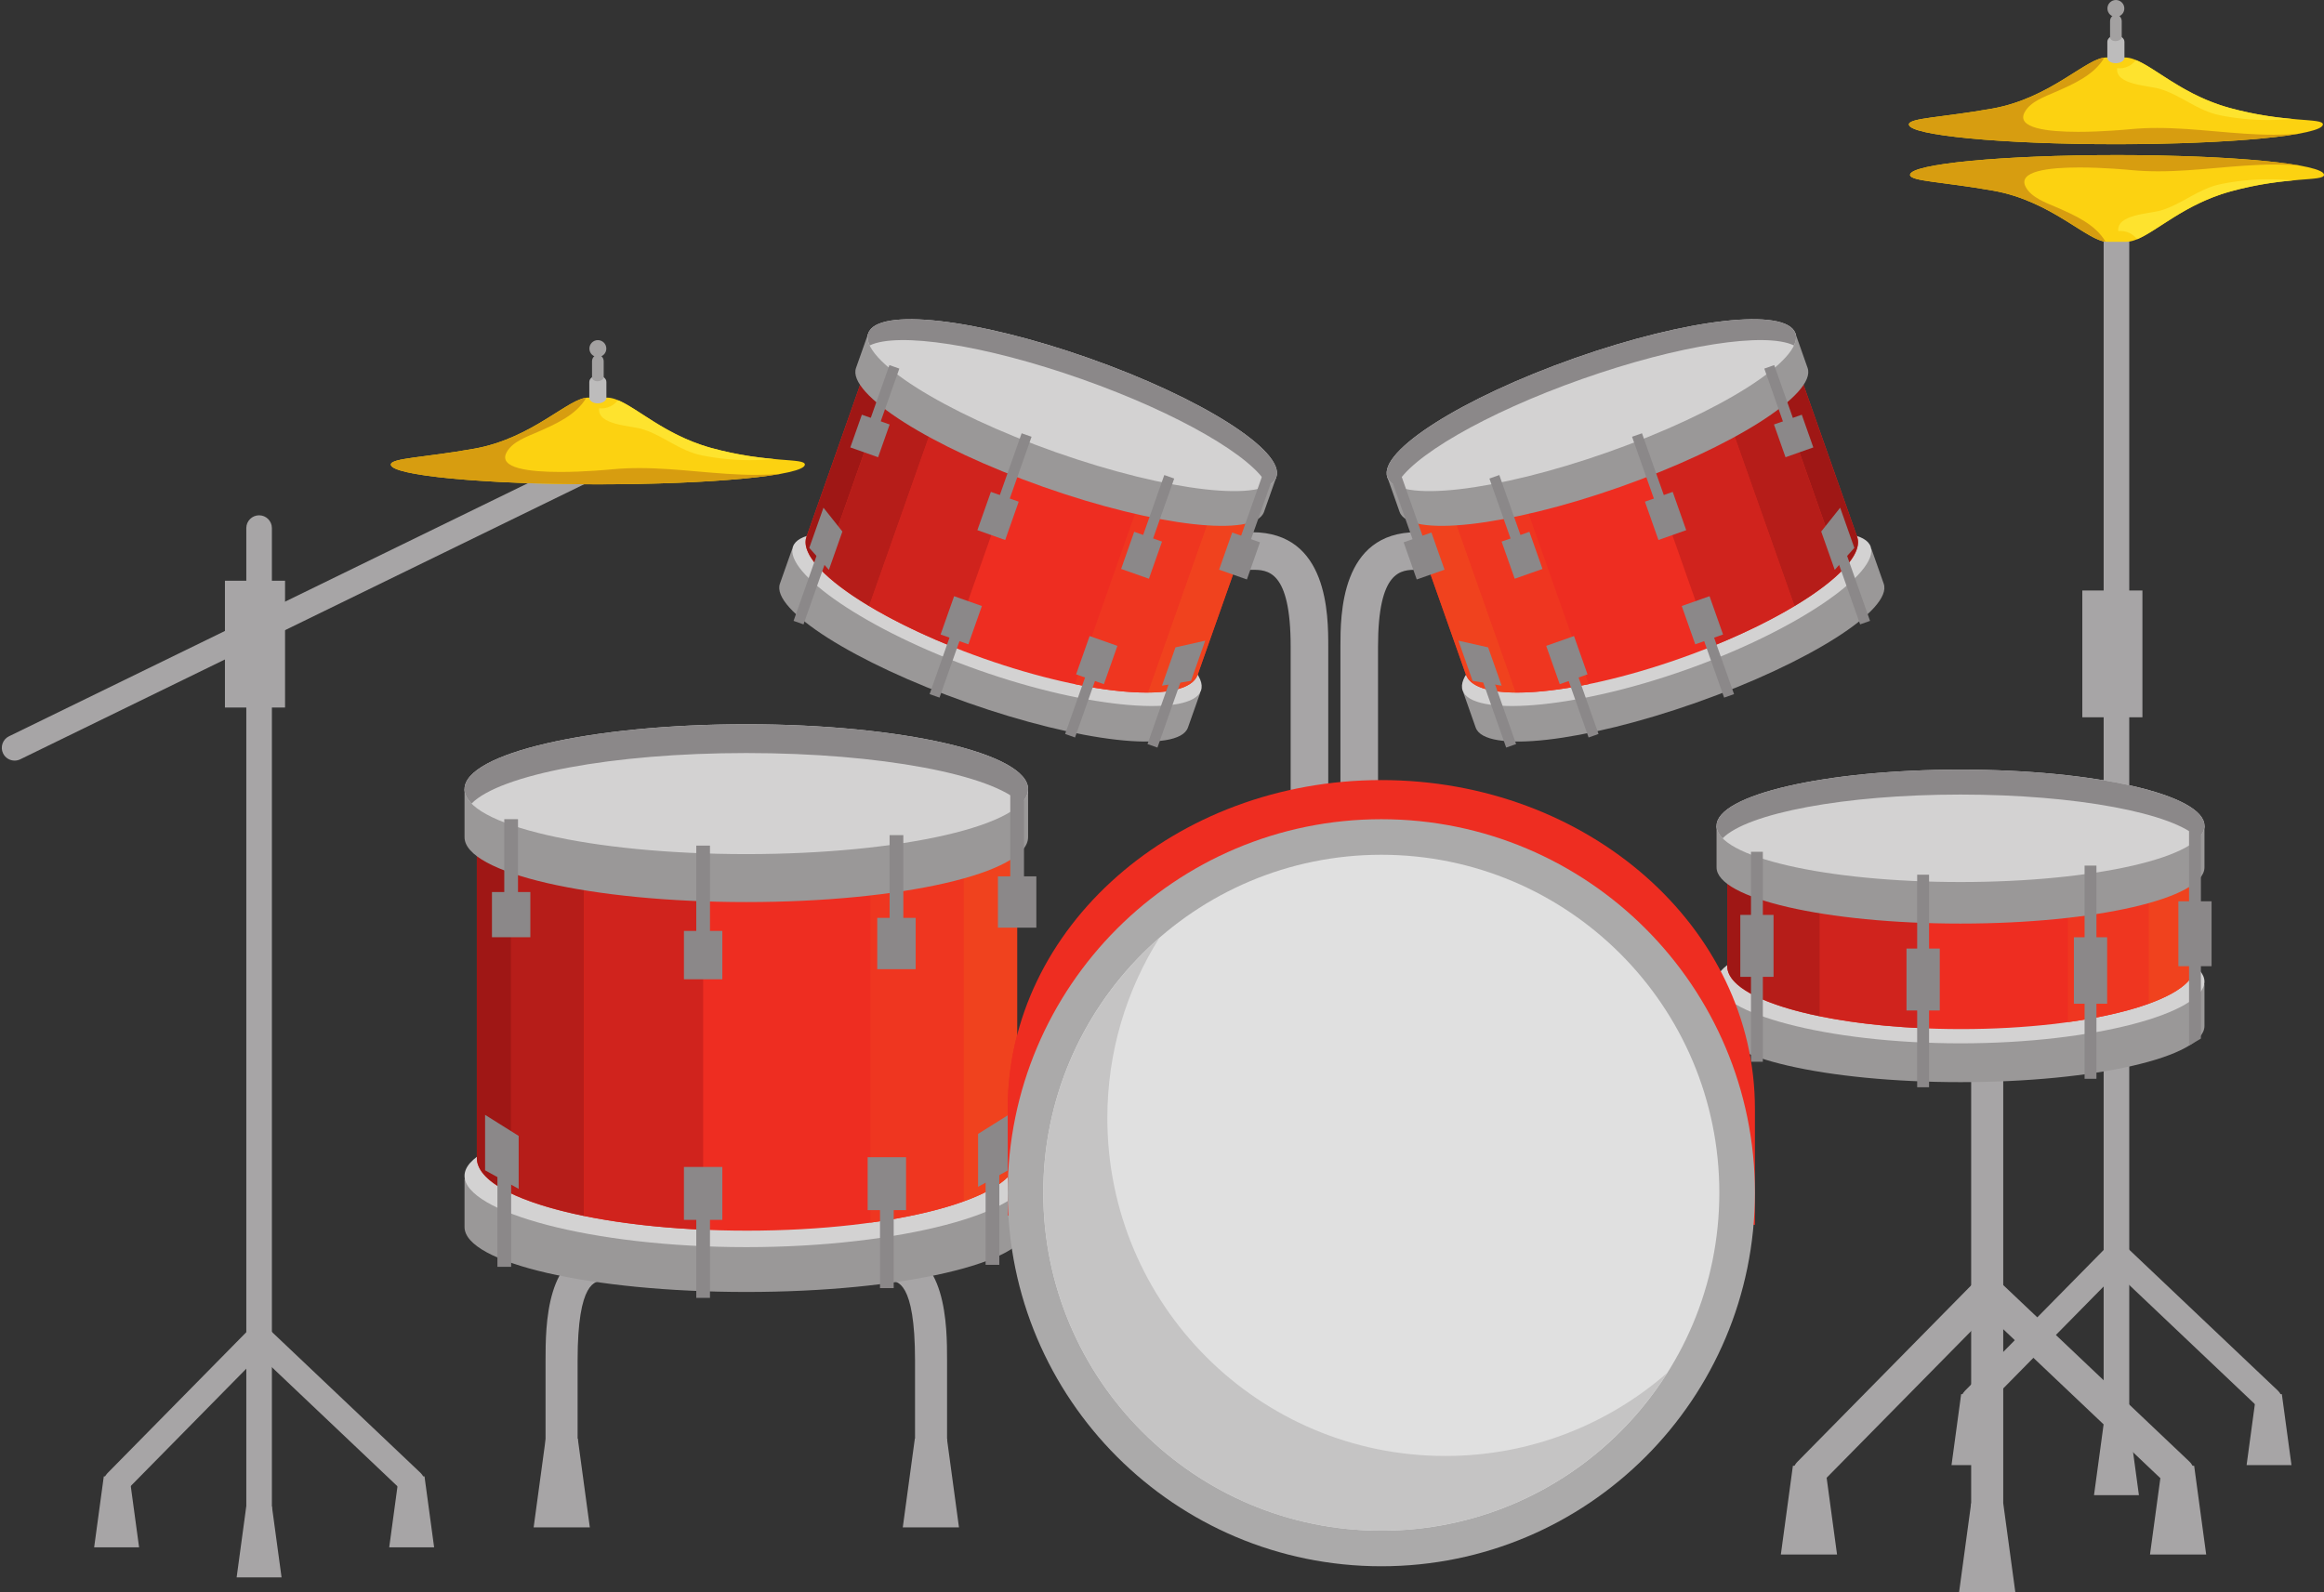 <?xml version="1.0" encoding="UTF-8"?><svg xmlns="http://www.w3.org/2000/svg" xmlns:xlink="http://www.w3.org/1999/xlink" height="260.6" preserveAspectRatio="xMidYMid meet" version="1.0" viewBox="22.3 82.3 380.3 260.6" width="380.3" zoomAndPan="magnify"><rect x="22.3" y="82.3" width="380.3" height="260.6" fill="#333333" stroke="none"/><g><g><path d="M 345.305 313.551 C 344.77 313.551 344.242 313.348 343.836 312.949 C 343.008 312.137 343 310.809 343.812 309.984 L 367.145 286.289 C 367.953 285.461 369.281 285.453 370.109 286.266 C 370.934 287.078 370.945 288.402 370.133 289.227 L 346.797 312.926 C 346.387 313.34 345.844 313.551 345.305 313.551" fill="#a7a5a6"/></g><g><path d="M 348.996 322.109 L 341.648 322.109 L 343.223 310.5 L 347.426 310.5 L 348.996 322.109" fill="#a7a5a6"/></g><g><path d="M 393.625 313.551 C 393.105 313.551 392.59 313.359 392.184 312.977 L 367.195 289.277 C 366.355 288.48 366.32 287.156 367.117 286.316 C 367.914 285.477 369.242 285.441 370.078 286.238 L 395.066 309.934 C 395.906 310.73 395.941 312.059 395.145 312.895 C 394.73 313.332 394.18 313.551 393.625 313.551" fill="#a7a5a6"/></g><g><path d="M 389.934 322.109 L 397.277 322.109 L 395.703 310.5 L 391.508 310.5 L 389.934 322.109" fill="#a7a5a6"/></g><g><path d="M 364.965 327.027 L 372.312 327.027 L 370.738 315.414 L 366.539 315.414 L 364.965 327.027" fill="#a7a5a6"/></g><g><path d="M 368.637 323.316 C 367.48 323.316 366.543 322.379 366.543 321.223 L 366.543 114.266 C 366.543 113.105 367.48 112.168 368.637 112.168 C 369.797 112.168 370.73 113.105 370.73 114.266 L 370.73 321.223 C 370.73 322.379 369.797 323.316 368.637 323.316" fill="#a7a5a6"/></g><g><path d="M 372.887 199.707 L 363.051 199.707 L 363.051 178.953 L 372.887 178.953 L 372.887 199.707" fill="#a7a5a6"/></g><g><path d="M 387.133 99.961 C 378.289 97.539 373.527 91.711 370.027 91.711 L 366.922 91.711 C 363.766 91.711 357.891 98.363 348.34 100.07 C 340.152 101.531 334.672 101.605 334.672 102.668 C 334.672 104.453 349.836 105.902 368.547 105.902 C 387.254 105.902 402.422 104.453 402.422 102.668 C 402.422 101.535 396.41 102.5 387.133 99.961" fill="#fcd211"/></g><g><path d="M 368.691 105.902 C 368.695 105.902 368.699 105.902 368.707 105.902 C 368.703 105.902 368.695 105.902 368.691 105.902 M 368.711 105.902 C 368.727 105.902 368.738 105.902 368.754 105.902 C 368.738 105.902 368.727 105.902 368.711 105.902 M 368.77 105.902 C 368.781 105.902 368.801 105.902 368.812 105.902 C 368.801 105.902 368.785 105.902 368.77 105.902 M 368.828 105.902 C 368.84 105.902 368.852 105.902 368.863 105.902 C 368.852 105.902 368.84 105.902 368.828 105.902 M 368.883 105.902 C 368.898 105.902 368.91 105.902 368.926 105.902 C 368.91 105.902 368.898 105.902 368.883 105.902 M 368.934 105.902 C 368.945 105.902 368.961 105.902 368.973 105.902 C 368.961 105.902 368.945 105.902 368.934 105.902 M 368.988 105.902 C 369.004 105.902 369.02 105.902 369.031 105.902 C 369.016 105.902 369.004 105.902 368.988 105.902 M 369.043 105.902 C 369.055 105.902 369.074 105.902 369.086 105.902 C 369.07 105.902 369.059 105.902 369.043 105.902 M 369.098 105.902 C 369.133 105.902 369.164 105.902 369.199 105.902 C 369.164 105.902 369.133 105.902 369.098 105.902 M 369.203 105.902 C 369.277 105.902 369.348 105.902 369.418 105.902 C 369.348 105.902 369.277 105.902 369.203 105.902 M 369.422 105.902 C 376.535 105.887 383.102 105.656 388.473 105.285 C 383.102 105.656 376.535 105.887 369.422 105.902 M 388.508 105.281 L 388.508 105.281" fill="#d9b9a8"/></g><g><path d="M 368.547 105.902 C 349.836 105.902 334.672 104.453 334.672 102.668 C 334.672 101.605 340.152 101.531 348.34 100.07 C 357.633 98.41 363.434 92.086 366.648 91.742 C 365 94.57 361.59 96.07 358.621 97.367 C 356.914 98.113 354.52 98.938 353.598 100.699 C 352.242 103.281 357.352 103.879 362.383 103.879 C 366.383 103.879 370.336 103.5 370.941 103.445 C 372.406 103.305 373.863 103.246 375.316 103.246 C 378.52 103.246 381.699 103.523 384.871 103.801 C 388.047 104.078 391.215 104.355 394.402 104.355 C 395.746 104.355 397.098 104.309 398.453 104.188 C 396.039 104.621 392.625 104.992 388.508 105.281 C 388.496 105.281 388.484 105.285 388.473 105.285 C 383.102 105.656 376.535 105.887 369.422 105.902 C 369.422 105.902 369.418 105.902 369.418 105.902 C 369.348 105.902 369.277 105.902 369.203 105.902 C 369.203 105.902 369.199 105.902 369.199 105.902 C 369.164 105.902 369.133 105.902 369.098 105.902 C 369.094 105.902 369.09 105.902 369.086 105.902 C 369.074 105.902 369.055 105.902 369.043 105.902 C 369.039 105.902 369.035 105.902 369.031 105.902 C 369.02 105.902 369.004 105.902 368.988 105.902 C 368.984 105.902 368.98 105.902 368.973 105.902 C 368.961 105.902 368.945 105.902 368.934 105.902 C 368.93 105.902 368.93 105.902 368.926 105.902 C 368.91 105.902 368.898 105.902 368.883 105.902 C 368.875 105.902 368.871 105.902 368.863 105.902 C 368.852 105.902 368.84 105.902 368.828 105.902 C 368.82 105.902 368.816 105.902 368.812 105.902 C 368.801 105.902 368.781 105.902 368.77 105.902 C 368.766 105.902 368.762 105.902 368.754 105.902 C 368.738 105.902 368.727 105.902 368.711 105.902 C 368.711 105.902 368.711 105.902 368.707 105.902 C 368.699 105.902 368.695 105.902 368.691 105.902 C 368.641 105.902 368.594 105.902 368.547 105.902" fill="#d79d10"/></g><g><path d="M 387.16 99.969 C 387.152 99.965 387.141 99.965 387.133 99.961 C 387.141 99.965 387.152 99.969 387.16 99.969 M 387.133 99.961 C 386.641 99.828 386.16 99.68 385.691 99.527 C 386.16 99.68 386.641 99.828 387.133 99.961 M 385.688 99.523 C 385.676 99.523 385.668 99.52 385.66 99.516 C 385.668 99.52 385.676 99.523 385.688 99.523" fill="#fff"/></g><g><path d="M 393.422 101.945 C 390.797 101.945 388.16 101.688 385.562 101.164 C 381.902 100.426 379.234 97.91 375.809 96.867 C 373.852 96.266 368.43 96.227 368.746 93.453 C 368.879 93.469 369.016 93.48 369.148 93.48 C 369.832 93.48 370.523 93.27 371.145 92.809 C 371.414 92.609 371.633 92.379 371.824 92.133 C 374.938 93.41 379.098 97.34 385.66 99.516 C 385.668 99.52 385.676 99.523 385.688 99.523 C 385.688 99.523 385.691 99.527 385.691 99.527 C 386.16 99.68 386.641 99.828 387.133 99.961 C 387.141 99.965 387.152 99.965 387.16 99.969 C 391.266 101.09 394.719 101.523 397.301 101.762 C 396.012 101.883 394.719 101.945 393.422 101.945" fill="#fee32e"/></g><g><path d="M 387.324 113.629 C 378.48 116.047 373.719 121.879 370.219 121.879 L 367.109 121.879 C 363.953 121.879 358.078 115.227 348.527 113.52 C 340.344 112.055 334.859 111.984 334.859 110.922 C 334.859 109.133 350.023 107.684 368.73 107.684 C 387.441 107.684 402.605 109.133 402.605 110.922 C 402.605 112.051 396.598 111.09 387.324 113.629" fill="#fcd211"/></g><g><path d="M 348.781 113.566 C 348.781 113.566 348.781 113.566 348.777 113.566 C 348.781 113.566 348.781 113.566 348.781 113.566 M 348.754 113.559 L 348.754 113.559 M 348.73 113.555 C 348.727 113.555 348.727 113.555 348.723 113.555 C 348.727 113.555 348.727 113.555 348.73 113.555 M 348.703 113.551 C 348.699 113.551 348.699 113.551 348.695 113.551 C 348.699 113.551 348.699 113.551 348.703 113.551 M 348.676 113.547 C 348.676 113.547 348.672 113.543 348.668 113.543 C 348.672 113.543 348.676 113.547 348.676 113.547 M 348.652 113.539 C 348.648 113.539 348.645 113.539 348.641 113.539 C 348.645 113.539 348.648 113.539 348.652 113.539 M 348.625 113.535 C 348.621 113.535 348.617 113.535 348.613 113.531 C 348.617 113.535 348.621 113.535 348.625 113.535 M 348.594 113.531 C 348.59 113.531 348.586 113.527 348.586 113.527 C 348.59 113.527 348.59 113.531 348.594 113.531 M 348.57 113.527 C 348.555 113.523 348.543 113.52 348.527 113.52 C 340.344 112.055 334.859 111.984 334.859 110.922 C 334.859 111.984 340.344 112.055 348.527 113.52 C 348.543 113.52 348.555 113.523 348.57 113.527 M 381.176 107.91 C 381.172 107.91 381.164 107.91 381.16 107.91 C 381.164 107.91 381.172 107.91 381.176 107.91 M 381.145 107.91 C 381.137 107.91 381.129 107.91 381.121 107.906 C 381.129 107.91 381.137 107.91 381.145 107.91 M 381.082 107.906 C 381.074 107.906 381.07 107.906 381.066 107.906 C 381.07 107.906 381.078 107.906 381.082 107.906 M 381.047 107.906 C 381.039 107.906 381.027 107.906 381.02 107.902 C 381.031 107.906 381.039 107.906 381.047 107.906 M 381.004 107.902 C 380.988 107.902 380.977 107.902 380.965 107.902 C 380.977 107.902 380.988 107.902 381.004 107.902 M 380.949 107.902 C 380.941 107.902 380.938 107.902 380.93 107.902 C 380.934 107.902 380.941 107.902 380.949 107.902 M 380.902 107.898 C 380.891 107.898 380.879 107.898 380.867 107.898 C 380.879 107.898 380.891 107.898 380.902 107.898 M 380.855 107.898 C 380.848 107.898 380.836 107.898 380.828 107.898 C 380.836 107.898 380.848 107.898 380.855 107.898 M 380.809 107.898 C 380.777 107.895 380.754 107.895 380.727 107.895 C 380.754 107.895 380.777 107.895 380.809 107.898 M 380.715 107.895 C 377.359 107.773 373.758 107.699 369.992 107.688 C 373.758 107.699 377.359 107.773 380.715 107.895 M 369.984 107.688 C 369.973 107.688 369.961 107.688 369.949 107.688 C 369.961 107.688 369.973 107.688 369.984 107.688 M 369.918 107.688 C 369.906 107.688 369.898 107.688 369.887 107.688 C 369.898 107.688 369.91 107.688 369.918 107.688 M 369.875 107.688 C 369.844 107.688 369.809 107.688 369.777 107.688 C 369.809 107.688 369.844 107.688 369.875 107.688 M 369.766 107.688 C 369.734 107.688 369.699 107.688 369.664 107.688 C 369.699 107.688 369.734 107.688 369.766 107.688 M 369.656 107.688 C 369.621 107.688 369.59 107.688 369.555 107.688 C 369.59 107.688 369.621 107.688 369.656 107.688 M 369.547 107.688 C 369.535 107.688 369.52 107.688 369.512 107.688 C 369.523 107.688 369.531 107.688 369.547 107.688 M 369.488 107.688 C 369.477 107.688 369.461 107.688 369.449 107.688 C 369.461 107.688 369.477 107.688 369.488 107.688 M 369.434 107.688 C 369.422 107.688 369.406 107.688 369.391 107.688 C 369.406 107.688 369.422 107.688 369.434 107.688 M 369.387 107.688 C 369.375 107.688 369.363 107.688 369.352 107.688 C 369.363 107.688 369.375 107.688 369.387 107.688 M 369.316 107.684 C 369.309 107.684 369.297 107.684 369.285 107.684 C 369.297 107.684 369.309 107.684 369.316 107.684 M 369.27 107.684 C 369.238 107.684 369.207 107.684 369.172 107.684 C 369.207 107.684 369.238 107.684 369.27 107.684 M 369.168 107.684 C 369.152 107.684 369.133 107.684 369.117 107.684 C 369.137 107.684 369.152 107.684 369.168 107.684 M 369.113 107.684 C 369.098 107.684 369.082 107.684 369.062 107.684 C 369.078 107.684 369.098 107.684 369.113 107.684 M 369.055 107.684 C 369.039 107.684 369.027 107.684 369.016 107.684 C 369.027 107.684 369.039 107.684 369.055 107.684 M 369.004 107.684 C 368.969 107.684 368.934 107.684 368.898 107.684 C 368.934 107.684 368.969 107.684 369.004 107.684 M 368.895 107.684 C 368.891 107.684 368.883 107.684 368.879 107.684 C 368.883 107.684 368.891 107.684 368.895 107.684" fill="#d9b9a8"/></g><g><path d="M 366.84 121.848 C 363.652 121.508 357.926 115.293 348.781 113.566 C 348.781 113.566 348.781 113.566 348.777 113.566 C 348.77 113.562 348.762 113.562 348.754 113.559 C 348.746 113.559 348.738 113.559 348.73 113.555 C 348.727 113.555 348.727 113.555 348.723 113.555 C 348.715 113.555 348.711 113.551 348.703 113.551 C 348.699 113.551 348.699 113.551 348.695 113.551 C 348.688 113.547 348.684 113.547 348.676 113.547 C 348.676 113.547 348.672 113.543 348.668 113.543 C 348.66 113.543 348.656 113.543 348.652 113.539 C 348.648 113.539 348.645 113.539 348.641 113.539 C 348.633 113.539 348.629 113.535 348.625 113.535 C 348.621 113.535 348.617 113.535 348.613 113.531 C 348.605 113.531 348.598 113.531 348.594 113.531 C 348.59 113.531 348.59 113.527 348.586 113.527 C 348.578 113.527 348.574 113.527 348.57 113.527 C 348.555 113.523 348.543 113.52 348.527 113.52 C 340.344 112.055 334.859 111.984 334.859 110.922 C 334.859 109.133 350.023 107.684 368.73 107.684 C 368.781 107.684 368.828 107.684 368.879 107.684 C 368.883 107.684 368.891 107.684 368.895 107.684 C 368.895 107.684 368.898 107.684 368.898 107.684 C 368.934 107.684 368.969 107.684 369.004 107.684 C 369.008 107.684 369.012 107.684 369.016 107.684 C 369.027 107.684 369.039 107.684 369.055 107.684 C 369.059 107.684 369.059 107.684 369.062 107.684 C 369.082 107.684 369.098 107.684 369.113 107.684 C 369.117 107.684 369.117 107.684 369.117 107.684 C 369.133 107.684 369.152 107.684 369.168 107.684 C 369.172 107.684 369.172 107.684 369.172 107.684 C 369.207 107.684 369.238 107.684 369.27 107.684 C 369.277 107.684 369.281 107.684 369.285 107.684 C 369.297 107.684 369.309 107.684 369.316 107.684 C 369.328 107.688 369.34 107.688 369.352 107.688 C 369.363 107.688 369.375 107.688 369.387 107.688 C 369.387 107.688 369.391 107.688 369.391 107.688 C 369.406 107.688 369.422 107.688 369.434 107.688 C 369.438 107.688 369.445 107.688 369.449 107.688 C 369.461 107.688 369.477 107.688 369.488 107.688 C 369.496 107.688 369.504 107.688 369.512 107.688 C 369.52 107.688 369.535 107.688 369.547 107.688 C 369.547 107.688 369.555 107.688 369.555 107.688 C 369.59 107.688 369.621 107.688 369.656 107.688 C 369.656 107.688 369.66 107.688 369.664 107.688 C 369.699 107.688 369.734 107.688 369.766 107.688 C 369.77 107.688 369.773 107.688 369.777 107.688 C 369.809 107.688 369.844 107.688 369.875 107.688 C 369.879 107.688 369.883 107.688 369.887 107.688 C 369.898 107.688 369.906 107.688 369.918 107.688 C 369.93 107.688 369.938 107.688 369.949 107.688 C 369.961 107.688 369.973 107.688 369.984 107.688 C 369.988 107.688 369.988 107.688 369.992 107.688 C 373.758 107.699 377.359 107.773 380.715 107.895 C 380.719 107.895 380.723 107.895 380.727 107.895 C 380.754 107.895 380.777 107.895 380.809 107.898 C 380.812 107.898 380.82 107.898 380.828 107.898 C 380.836 107.898 380.848 107.898 380.855 107.898 C 380.859 107.898 380.863 107.898 380.867 107.898 C 380.879 107.898 380.891 107.898 380.902 107.898 C 380.91 107.898 380.922 107.902 380.93 107.902 C 380.938 107.902 380.941 107.902 380.949 107.902 C 380.953 107.902 380.961 107.902 380.965 107.902 C 380.977 107.902 380.988 107.902 381.004 107.902 C 381.008 107.902 381.016 107.902 381.02 107.902 C 381.027 107.906 381.039 107.906 381.047 107.906 C 381.055 107.906 381.062 107.906 381.066 107.906 C 381.07 107.906 381.074 107.906 381.082 107.906 C 381.094 107.906 381.109 107.906 381.121 107.906 C 381.129 107.91 381.137 107.91 381.145 107.91 C 381.148 107.91 381.156 107.91 381.16 107.91 C 381.164 107.91 381.172 107.91 381.176 107.91 C 388.684 108.195 394.875 108.727 398.641 109.398 C 397.289 109.281 395.938 109.23 394.594 109.23 C 391.406 109.23 388.234 109.508 385.062 109.785 C 381.887 110.062 378.707 110.34 375.5 110.34 C 374.051 110.34 372.594 110.285 371.129 110.145 C 370.523 110.09 366.57 109.711 362.57 109.711 C 357.539 109.711 352.43 110.309 353.781 112.891 C 354.711 114.652 357.102 115.477 358.812 116.223 C 361.781 117.516 365.188 119.02 366.84 121.848" fill="#d79d10"/></g><g><path d="M 387.27 113.641 C 387.27 113.641 387.27 113.641 387.273 113.641 C 387.27 113.641 387.27 113.641 387.27 113.641 M 387.289 113.637 C 387.301 113.633 387.312 113.629 387.324 113.629 C 387.332 113.625 387.344 113.621 387.352 113.617 C 387.344 113.621 387.332 113.625 387.324 113.629 C 387.312 113.629 387.301 113.633 387.289 113.637" fill="#fff"/></g><g><path d="M 372.016 121.453 C 371.82 121.211 371.602 120.98 371.332 120.777 C 370.711 120.316 370.023 120.109 369.34 120.109 C 369.203 120.109 369.07 120.117 368.938 120.133 C 368.617 117.363 374.039 117.32 375.996 116.723 C 379.422 115.676 382.094 113.164 385.75 112.426 C 388.352 111.898 390.984 111.645 393.613 111.645 C 394.906 111.645 396.199 111.707 397.488 111.828 C 394.906 112.062 391.453 112.496 387.352 113.617 C 387.344 113.621 387.332 113.625 387.324 113.629 C 387.312 113.629 387.301 113.633 387.289 113.637 C 387.281 113.637 387.277 113.641 387.273 113.641 C 387.27 113.641 387.27 113.641 387.27 113.641 C 379.875 115.68 375.344 120.09 372.016 121.453" fill="#fee32e"/></g><g><path d="M 369.945 91.883 C 369.566 92.871 367.52 92.938 367.145 91.883 L 367.145 89.148 C 367.145 88.562 367.77 88.09 368.547 88.09 C 369.316 88.09 369.945 88.562 369.945 89.148 L 369.945 91.883" fill="#bdbcbc"/></g><g><path d="M 369.5 88.5 C 369.145 89.16 367.859 89.27 367.59 88.5 L 367.59 85.77 C 367.59 85.184 368.016 84.711 368.547 84.711 C 369.074 84.711 369.5 85.184 369.5 85.77 L 369.5 88.5" fill="#a3a1a1"/></g><g><path d="M 369.926 83.684 C 369.926 84.449 369.309 85.066 368.547 85.066 C 367.777 85.066 367.16 84.449 367.16 83.684 C 367.16 82.922 367.777 82.301 368.547 82.301 C 369.309 82.301 369.926 82.922 369.926 83.684" fill="#a3a1a1"/></g><g><path d="M 116.82 318.977 L 111.574 318.977 L 111.574 304.961 C 111.574 299.5 111.574 286.703 121.027 286.703 L 145.461 286.703 L 145.461 291.949 L 121.027 291.949 C 119.77 291.949 116.82 291.949 116.82 304.961 L 116.82 318.977" fill="#a7a5a6"/></g><g><path d="M 118.82 332.305 L 109.625 332.305 L 111.598 317.781 L 116.852 317.781 L 118.82 332.305" fill="#a7a5a6"/></g><g><path d="M 177.277 318.977 L 172.035 318.977 L 172.035 304.961 C 172.035 291.949 169.086 291.949 167.824 291.949 L 143.395 291.949 L 143.395 286.703 L 167.824 286.703 C 177.277 286.703 177.277 299.5 177.277 304.961 L 177.277 318.977" fill="#a7a5a6"/></g><g><path d="M 170.031 332.305 L 179.227 332.305 L 177.258 317.781 L 172.004 317.781 L 170.031 332.305" fill="#a7a5a6"/></g><g><path d="M 318.289 326.039 C 317.625 326.039 316.961 325.785 316.449 325.285 C 315.422 324.27 315.406 322.609 316.422 321.578 L 345.617 291.93 C 346.633 290.895 348.293 290.883 349.324 291.898 C 350.355 292.914 350.367 294.574 349.355 295.605 L 320.16 325.254 C 319.645 325.777 318.969 326.039 318.289 326.039" fill="#a7a5a6"/></g><g><path d="M 322.914 336.746 L 313.719 336.746 L 315.691 322.219 L 320.945 322.219 L 322.914 336.746" fill="#a7a5a6"/></g><g><path d="M 378.75 326.039 C 378.102 326.039 377.449 325.797 376.945 325.316 L 345.684 295.672 C 344.629 294.672 344.586 293.016 345.582 291.965 C 346.582 290.91 348.238 290.871 349.289 291.863 L 380.555 321.516 C 381.605 322.512 381.648 324.172 380.652 325.219 C 380.137 325.766 379.441 326.039 378.75 326.039" fill="#a7a5a6"/></g><g><path d="M 374.125 336.746 L 383.32 336.746 L 381.352 322.219 L 376.098 322.219 L 374.125 336.746" fill="#a7a5a6"/></g><g><path d="M 342.887 342.898 L 352.086 342.898 L 350.113 328.371 L 344.859 328.371 L 342.887 342.898" fill="#a7a5a6"/></g><g><path d="M 347.484 338.258 C 346.035 338.258 344.863 337.086 344.863 335.637 L 344.863 245.207 C 344.863 243.758 346.035 242.582 347.484 242.582 C 348.934 242.582 350.109 243.758 350.109 245.207 L 350.109 335.637 C 350.109 337.086 348.934 338.258 347.484 338.258" fill="#a7a5a6"/></g><g><path d="M 239.656 238.625 L 233.504 238.625 L 233.504 188.125 C 233.504 175.566 229.695 175.566 227.176 175.566 L 193.543 175.566 L 193.543 169.414 L 227.176 169.414 C 239.656 169.414 239.656 183.008 239.656 188.125 L 239.656 238.625" fill="#a7a5a6"/></g><g><path d="M 247.801 238.625 L 241.648 238.625 L 241.648 188.125 C 241.648 183.008 241.648 169.414 254.129 169.414 L 287.762 169.414 L 287.762 175.566 L 254.129 175.566 C 251.609 175.566 247.801 175.566 247.801 188.125 L 247.801 238.625" fill="#a7a5a6"/></g><g><path d="M 216.695 201.387 C 215.195 205.637 199.035 203.809 180.598 197.305 C 162.156 190.801 148.426 182.086 149.926 177.836 C 150.555 176.047 151.934 172.148 151.934 172.148 L 218.703 195.703 C 218.703 195.703 217.324 199.602 216.695 201.387" fill="#9a9898"/></g><g><path d="M 218.832 195.324 C 217.336 199.574 200.906 198.5 182.469 191.996 C 164.031 185.492 150.566 176.02 152.062 171.77 C 153.562 167.523 169.727 169.352 188.16 175.855 C 206.602 182.359 220.332 191.074 218.832 195.324" fill="#d3d2d2"/></g><g><path d="M 164.188 142.066 C 164.188 142.066 154.434 169.715 154.27 170.176 C 152.59 174.93 165.562 183.84 183.238 190.074 C 200.914 196.309 216.602 197.508 218.277 192.754 L 228.191 164.648 L 164.188 142.066" fill="#ee2d21"/></g><g><path d="M 209.902 195.66 C 206.664 195.66 202.66 195.191 198.195 194.281 L 210.812 158.516 L 221.859 162.414 L 210.133 195.656 C 214.613 195.621 217.598 194.68 218.277 192.754 C 217.59 194.715 214.516 195.66 209.902 195.66" fill="#ef3620"/></g><g><path d="M 228.191 164.648 L 221.859 162.414 L 228.191 164.648" fill="#ef3620"/></g><g><path d="M 210.133 195.656 L 221.859 162.414 L 228.191 164.648 L 226.512 169.414 L 224.344 175.566 L 218.277 192.754 C 217.598 194.68 214.613 195.621 210.133 195.656" fill="#f0421e"/></g><g><path d="M 190.992 151.523 L 164.188 142.066 L 190.992 151.523" fill="#dbb1ac"/></g><g><path d="M 178.078 188.125 C 163.352 182.191 153.094 174.695 154.203 170.383 C 153.484 173.184 157.555 177.32 164.523 181.504 L 176.855 146.539 L 164.188 142.066 C 164.188 142.066 154.434 169.715 154.27 170.176 C 154.434 169.715 164.188 142.066 164.188 142.066 L 190.992 151.523 L 178.078 188.125 M 154.203 170.383 C 154.207 170.375 154.211 170.367 154.211 170.359 C 154.211 170.367 154.207 170.375 154.203 170.383 M 154.211 170.355 C 154.215 170.352 154.215 170.352 154.215 170.348 C 154.215 170.352 154.215 170.355 154.211 170.355 M 154.215 170.348 C 154.215 170.344 154.219 170.34 154.219 170.336 C 154.219 170.34 154.215 170.344 154.215 170.348 M 154.219 170.328 C 154.219 170.328 154.223 170.324 154.223 170.324 C 154.223 170.324 154.219 170.328 154.219 170.328 M 154.223 170.32 C 154.223 170.316 154.223 170.312 154.227 170.309 C 154.223 170.312 154.223 170.316 154.223 170.32 M 154.227 170.305 C 154.227 170.305 154.227 170.301 154.227 170.301 C 154.227 170.301 154.227 170.305 154.227 170.305 M 154.23 170.289 C 154.23 170.289 154.23 170.285 154.234 170.285 C 154.23 170.285 154.23 170.289 154.23 170.289 M 154.234 170.277 C 154.234 170.277 154.234 170.273 154.234 170.273 C 154.234 170.273 154.234 170.277 154.234 170.277 M 154.238 170.266 C 154.238 170.262 154.238 170.262 154.238 170.262 C 154.238 170.262 154.238 170.262 154.238 170.266 M 154.242 170.254 C 154.242 170.25 154.242 170.25 154.242 170.25 C 154.242 170.25 154.242 170.25 154.242 170.254 M 154.246 170.238 C 154.246 170.238 154.246 170.234 154.246 170.234 C 154.246 170.234 154.246 170.238 154.246 170.238 M 154.25 170.227 C 154.25 170.227 154.25 170.227 154.254 170.223 C 154.25 170.227 154.25 170.227 154.25 170.227 M 154.254 170.215 C 154.258 170.211 154.258 170.211 154.258 170.211 C 154.258 170.211 154.258 170.211 154.254 170.215 M 154.262 170.199 L 154.262 170.199 M 154.266 170.188 C 154.266 170.188 154.266 170.188 154.266 170.184 C 154.266 170.188 154.266 170.188 154.266 170.188" fill="#d0231d"/></g><g><path d="M 154.203 170.383 L 154.203 170.383 M 154.211 170.359 C 154.211 170.359 154.211 170.355 154.211 170.355 C 154.211 170.355 154.211 170.359 154.211 170.359 M 154.215 170.348 L 154.215 170.348 M 154.219 170.336 C 154.219 170.332 154.219 170.332 154.219 170.328 C 154.219 170.332 154.219 170.332 154.219 170.336 M 154.223 170.324 C 154.223 170.32 154.223 170.32 154.223 170.32 C 154.223 170.32 154.223 170.32 154.223 170.324 M 154.227 170.309 C 154.227 170.309 154.227 170.305 154.227 170.305 C 154.227 170.305 154.227 170.309 154.227 170.309 M 154.227 170.301 C 154.23 170.297 154.23 170.293 154.23 170.289 C 154.23 170.293 154.23 170.297 154.227 170.301 M 154.234 170.285 C 154.234 170.281 154.234 170.281 154.234 170.277 C 154.234 170.281 154.234 170.281 154.234 170.285 M 154.234 170.273 C 154.238 170.27 154.238 170.266 154.238 170.266 C 154.238 170.27 154.238 170.27 154.234 170.273 M 154.238 170.262 C 154.242 170.258 154.242 170.254 154.242 170.254 C 154.242 170.254 154.242 170.258 154.238 170.262 M 154.242 170.25 C 154.246 170.246 154.246 170.242 154.246 170.238 C 154.246 170.242 154.246 170.246 154.242 170.25 M 154.246 170.234 C 154.25 170.23 154.25 170.23 154.25 170.227 C 154.25 170.23 154.25 170.23 154.246 170.234 M 154.254 170.223 C 154.254 170.219 154.254 170.219 154.254 170.215 C 154.254 170.215 154.254 170.219 154.254 170.219 C 154.254 170.223 154.254 170.223 154.254 170.223 M 154.258 170.211 C 154.258 170.207 154.258 170.203 154.258 170.199 C 154.258 170.203 154.258 170.203 154.258 170.203 C 154.258 170.207 154.258 170.207 154.258 170.211 M 154.258 170.199 C 154.258 170.199 154.258 170.199 154.262 170.199 C 154.258 170.199 154.258 170.199 154.258 170.199 M 154.262 170.199 C 154.262 170.195 154.262 170.195 154.262 170.191 C 154.262 170.195 154.262 170.195 154.262 170.195 C 154.262 170.195 154.262 170.199 154.262 170.199 M 154.262 170.191 C 154.262 170.191 154.262 170.191 154.266 170.188 C 154.266 170.188 154.262 170.188 154.262 170.191" fill="#d0231d"/></g><g><path d="M 154.266 170.184 L 154.266 170.184 M 154.266 170.184 C 154.266 170.18 154.27 170.176 154.27 170.176 C 154.27 170.176 154.266 170.18 154.266 170.184" fill="#b6928e"/></g><g><path d="M 164.523 181.504 C 157.555 177.32 153.484 173.184 154.203 170.383 C 154.207 170.375 154.211 170.367 154.211 170.359 C 154.211 170.359 154.211 170.355 154.211 170.355 C 154.215 170.355 154.215 170.352 154.215 170.348 C 154.215 170.344 154.219 170.34 154.219 170.336 C 154.219 170.332 154.219 170.332 154.219 170.328 C 154.219 170.328 154.223 170.324 154.223 170.324 C 154.223 170.32 154.223 170.32 154.223 170.32 C 154.223 170.316 154.223 170.312 154.227 170.309 C 154.227 170.309 154.227 170.305 154.227 170.305 C 154.227 170.305 154.227 170.301 154.227 170.301 C 154.23 170.297 154.23 170.293 154.23 170.289 C 154.23 170.289 154.23 170.285 154.234 170.285 C 154.234 170.281 154.234 170.281 154.234 170.277 C 154.234 170.277 154.234 170.273 154.234 170.273 C 154.238 170.27 154.238 170.27 154.238 170.266 C 154.238 170.262 154.238 170.262 154.238 170.262 C 154.242 170.258 154.242 170.254 154.242 170.254 C 154.242 170.25 154.242 170.25 154.242 170.25 C 154.246 170.246 154.246 170.242 154.246 170.238 C 154.246 170.238 154.246 170.234 154.246 170.234 C 154.25 170.23 154.25 170.23 154.25 170.227 C 154.25 170.227 154.25 170.227 154.254 170.223 C 154.254 170.223 154.254 170.223 154.254 170.219 C 153.754 171.734 154.73 173.672 156.855 175.801 L 168.246 143.5 L 164.188 142.066 C 164.188 142.066 154.434 169.715 154.27 170.176 C 154.434 169.715 164.188 142.066 164.188 142.066 L 176.855 146.539 L 164.523 181.504 M 154.254 170.219 C 154.254 170.219 154.254 170.215 154.254 170.215 C 154.258 170.211 154.258 170.211 154.258 170.211 C 154.258 170.207 154.258 170.207 154.258 170.203 C 154.258 170.211 154.254 170.215 154.254 170.219 M 154.258 170.199 C 154.258 170.199 154.258 170.199 154.262 170.199 C 154.262 170.199 154.262 170.195 154.262 170.195 C 154.262 170.199 154.262 170.199 154.258 170.199 M 154.262 170.191 C 154.262 170.188 154.266 170.188 154.266 170.188 C 154.266 170.188 154.266 170.188 154.266 170.184 C 154.266 170.188 154.266 170.188 154.262 170.191" fill="#b61d19"/></g><g><path d="M 154.254 170.219 L 154.254 170.219 M 154.258 170.203 C 154.258 170.203 154.258 170.203 154.258 170.199 C 154.258 170.203 154.258 170.203 154.258 170.203 M 154.262 170.195 C 154.262 170.195 154.262 170.195 154.262 170.191 C 154.262 170.191 154.262 170.195 154.262 170.195" fill="#b61d19"/></g><g><path d="M 154.266 170.184 C 154.266 170.18 154.27 170.176 154.27 170.176 C 154.266 170.18 154.266 170.18 154.266 170.184" fill="#9e6762"/></g><g><path d="M 154.266 170.184 C 154.266 170.18 154.266 170.18 154.27 170.176 C 154.266 170.18 154.266 170.18 154.266 170.184" fill="#b61d19"/></g><g><path d="M 156.855 175.801 C 154.73 173.672 153.754 171.734 154.254 170.219 C 154.254 170.215 154.258 170.211 154.258 170.203 C 154.258 170.203 154.258 170.203 154.258 170.199 C 154.262 170.199 154.262 170.199 154.262 170.195 C 154.262 170.195 154.262 170.191 154.262 170.191 C 154.266 170.188 154.266 170.188 154.266 170.184 C 154.266 170.18 154.266 170.18 154.27 170.176 C 154.434 169.715 164.188 142.066 164.188 142.066 L 168.246 143.5 L 156.855 175.801" fill="#9f1715"/></g><g><path d="M 229.148 166.082 C 227.652 170.332 211.488 168.504 193.051 162 C 174.609 155.496 160.879 146.777 162.379 142.527 C 163.012 140.742 164.387 136.844 164.387 136.844 L 231.156 160.395 C 231.156 160.395 229.781 164.297 229.148 166.082" fill="#9a9898"/></g><g><path d="M 231.156 160.395 C 229.656 164.645 213.496 162.816 195.055 156.312 C 176.617 149.809 162.887 141.09 164.387 136.844 C 165.883 132.594 182.047 134.422 200.48 140.926 C 218.926 147.43 232.652 156.145 231.156 160.395" fill="#d3d2d2"/></g><g><path d="M 164.617 138.844 C 169.195 136.602 183.391 138.73 199.277 144.336 C 215.176 149.941 227.562 157.191 229.719 161.809 C 230.453 161.449 230.949 160.98 231.156 160.395 C 232.652 156.145 218.926 147.43 200.48 140.926 C 182.047 134.422 165.883 132.594 164.387 136.844 C 164.18 137.43 164.27 138.102 164.617 138.844" fill="#8b8889"/></g><g><path d="M 186.789 170.688 L 182.238 169.078 L 184.449 162.812 L 189 164.414 L 186.789 170.688" fill="#8b8889"/></g><g><path d="M 180.766 187.762 L 176.219 186.156 L 178.43 179.887 L 182.977 181.492 L 180.766 187.762" fill="#8b8889"/></g><g><path d="M 187.047 165.297 L 185.422 164.723 L 189.48 153.219 L 191.105 153.789 L 187.047 165.297" fill="#8b8889"/></g><g><path d="M 176.043 196.488 L 174.418 195.914 L 178.449 184.48 L 180.078 185.055 L 176.043 196.488" fill="#8b8889"/></g><g><path d="M 202.941 194.285 L 198.395 192.68 L 200.605 186.41 L 205.152 188.016 L 202.941 194.285" fill="#8b8889"/></g><g><path d="M 198.219 203.012 L 196.598 202.438 L 200.629 191.004 L 202.254 191.574 L 198.219 203.012" fill="#8b8889"/></g><g><path d="M 157.938 175.574 L 154.73 171.977 L 157.051 165.402 L 160.148 169.301 L 157.938 175.574" fill="#8b8889"/></g><g><path d="M 153.785 184.5 L 152.16 183.926 L 156.195 172.492 L 157.816 173.066 L 153.785 184.5" fill="#8b8889"/></g><g><path d="M 212.445 194.531 L 217.199 193.742 L 219.52 187.168 L 214.656 188.262 L 212.445 194.531" fill="#8b8889"/></g><g><path d="M 210.078 204.09 L 211.703 204.664 L 215.738 193.227 L 214.113 192.656 L 210.078 204.09" fill="#8b8889"/></g><g><path d="M 165.992 157.141 L 161.445 155.535 L 163.336 150.18 L 167.883 151.781 L 165.992 157.141" fill="#8b8889"/></g><g><path d="M 166 152.461 L 164.375 151.887 L 167.844 142.059 L 169.469 142.633 L 166 152.461" fill="#8b8889"/></g><g><path d="M 210.309 177.027 L 205.762 175.426 L 207.902 169.344 L 212.453 170.949 L 210.309 177.027" fill="#8b8889"/></g><g><path d="M 210.516 171.785 L 208.891 171.215 L 212.824 160.055 L 214.449 160.629 L 210.516 171.785" fill="#8b8889"/></g><g><path d="M 226.344 177.148 L 221.793 175.547 L 223.938 169.465 L 228.484 171.07 L 226.344 177.148" fill="#8b8889"/></g><g><path d="M 226.547 171.906 L 224.922 171.336 L 228.855 160.176 L 230.48 160.75 L 226.547 171.906" fill="#8b8889"/></g><g><path d="M 263.781 201.387 C 265.281 205.637 281.441 203.809 299.879 197.305 C 318.316 190.801 332.051 182.086 330.551 177.836 C 329.922 176.047 328.547 172.148 328.547 172.148 L 261.777 195.703 C 261.777 195.703 263.148 199.602 263.781 201.387" fill="#9a9898"/></g><g><path d="M 261.645 195.324 C 263.145 199.574 279.566 198.5 298.012 191.996 C 316.445 185.492 329.914 176.02 328.414 171.77 C 326.914 167.523 310.754 169.352 292.312 175.855 C 273.875 182.359 260.145 191.074 261.645 195.324" fill="#d3d2d2"/></g><g><path d="M 316.293 142.066 C 316.293 142.066 326.047 169.715 326.207 170.176 C 327.887 174.93 314.914 183.84 297.238 190.074 C 279.562 196.309 263.875 197.508 262.195 192.754 L 252.281 164.648 L 316.293 142.066" fill="#ee2d21"/></g><g><path d="M 270.574 195.66 C 265.961 195.66 262.887 194.715 262.195 192.754 C 262.879 194.68 265.867 195.621 270.344 195.656 L 258.621 162.414 L 252.281 164.648 L 269.668 158.516 L 282.281 194.281 C 277.816 195.191 273.812 195.66 270.574 195.66" fill="#ef3620"/></g><g><path d="M 270.344 195.656 C 265.867 195.621 262.879 194.68 262.195 192.754 L 252.281 164.648 L 258.621 162.414 L 270.344 195.656" fill="#f0421e"/></g><g><path d="M 326.352 170.918 L 326.352 170.918 M 326.348 170.906 L 326.348 170.906 M 326.348 170.895 C 326.348 170.895 326.348 170.891 326.348 170.891 C 326.348 170.891 326.348 170.895 326.348 170.895 M 326.348 170.879 L 326.348 170.879 M 326.348 170.867 C 326.348 170.863 326.348 170.863 326.348 170.863 C 326.348 170.863 326.348 170.863 326.348 170.867 M 326.348 170.852 L 326.348 170.852 M 326.344 170.801 C 326.344 170.801 326.344 170.797 326.344 170.797 C 326.344 170.797 326.344 170.801 326.344 170.801 M 326.34 170.789 C 326.34 170.785 326.34 170.785 326.34 170.781 C 326.34 170.785 326.34 170.785 326.34 170.789 M 326.34 170.773 C 326.34 170.773 326.34 170.77 326.34 170.77 C 326.34 170.77 326.34 170.773 326.34 170.773 M 326.34 170.762 C 326.34 170.758 326.34 170.758 326.34 170.754 C 326.34 170.758 326.34 170.758 326.34 170.762 M 326.336 170.746 C 326.336 170.746 326.336 170.742 326.336 170.742 C 326.336 170.742 326.336 170.742 326.336 170.746 M 326.336 170.73 C 326.336 170.73 326.336 170.727 326.336 170.727 C 326.336 170.727 326.336 170.73 326.336 170.73 M 326.336 170.719 C 326.332 170.715 326.332 170.715 326.332 170.711 C 326.332 170.715 326.332 170.719 326.336 170.719 M 326.332 170.703 C 326.332 170.703 326.332 170.699 326.332 170.695 C 326.332 170.699 326.332 170.703 326.332 170.703 M 326.328 170.688 C 326.328 170.684 326.328 170.68 326.328 170.676 C 326.328 170.68 326.328 170.684 326.328 170.688 M 326.328 170.672 C 326.328 170.668 326.328 170.664 326.324 170.664 C 326.328 170.664 326.328 170.668 326.328 170.672 M 326.324 170.656 C 326.324 170.652 326.324 170.652 326.324 170.648 C 326.324 170.652 326.324 170.652 326.324 170.656 M 326.324 170.645 C 326.324 170.641 326.324 170.637 326.32 170.637 C 326.324 170.637 326.324 170.641 326.324 170.645 M 326.32 170.629 C 326.32 170.625 326.32 170.621 326.32 170.621 C 326.32 170.621 326.32 170.625 326.32 170.629 M 326.32 170.613 C 326.32 170.613 326.316 170.609 326.316 170.605 C 326.316 170.609 326.32 170.613 326.32 170.613 M 326.316 170.602 C 326.316 170.598 326.316 170.594 326.316 170.594 C 326.316 170.594 326.316 170.598 326.316 170.602 M 326.312 170.586 C 326.312 170.582 326.312 170.578 326.312 170.578 C 326.312 170.578 326.312 170.582 326.312 170.586 M 326.312 170.574 C 326.309 170.562 326.309 170.555 326.309 170.547 C 326.309 170.555 326.309 170.562 326.312 170.574 M 326.305 170.543 C 326.305 170.539 326.305 170.535 326.305 170.531 C 326.305 170.535 326.305 170.539 326.305 170.543 M 326.305 170.527 C 326.305 170.523 326.301 170.52 326.301 170.516 C 326.301 170.52 326.305 170.523 326.305 170.527 M 326.301 170.512 C 326.301 170.508 326.301 170.508 326.297 170.504 C 326.301 170.508 326.301 170.508 326.301 170.512 M 326.297 170.496 C 326.297 170.496 326.297 170.492 326.297 170.488 C 326.297 170.492 326.297 170.496 326.297 170.496 M 326.297 170.484 C 326.293 170.48 326.293 170.477 326.293 170.477 C 326.293 170.477 326.293 170.48 326.297 170.484 M 326.293 170.473 C 326.289 170.469 326.289 170.465 326.289 170.461 C 326.289 170.465 326.289 170.469 326.293 170.473 M 326.289 170.457 C 326.289 170.453 326.285 170.449 326.285 170.445 C 326.285 170.449 326.289 170.453 326.289 170.457 M 326.285 170.441 C 326.281 170.434 326.281 170.426 326.277 170.414 C 326.281 170.426 326.281 170.434 326.285 170.441 M 326.277 170.414 C 326.277 170.41 326.277 170.406 326.273 170.402 C 326.277 170.406 326.277 170.41 326.277 170.414 M 326.273 170.398 C 326.273 170.395 326.273 170.391 326.273 170.387 C 326.273 170.391 326.273 170.395 326.273 170.398 M 326.27 170.383 C 326.27 170.379 326.27 170.379 326.27 170.375 C 326.27 170.379 326.27 170.379 326.27 170.383 M 326.266 170.367 C 326.266 170.367 326.266 170.363 326.266 170.359 C 326.266 170.363 326.266 170.367 326.266 170.367 M 326.262 170.355 C 326.262 170.352 326.262 170.348 326.262 170.348 C 326.262 170.348 326.262 170.352 326.262 170.355 M 326.262 170.344 C 326.258 170.34 326.258 170.336 326.258 170.332 C 326.258 170.336 326.258 170.34 326.262 170.344 M 326.258 170.328 C 326.254 170.324 326.254 170.32 326.254 170.316 C 326.254 170.32 326.254 170.324 326.258 170.328 M 326.254 170.312 C 326.25 170.305 326.246 170.297 326.242 170.285 C 326.246 170.297 326.25 170.305 326.254 170.312 M 326.242 170.285 C 326.242 170.281 326.242 170.277 326.238 170.273 C 326.242 170.277 326.242 170.281 326.242 170.285 M 326.238 170.27 C 326.238 170.266 326.234 170.262 326.234 170.262 C 326.234 170.262 326.238 170.266 326.238 170.27 M 326.234 170.254 C 326.234 170.254 326.23 170.25 326.23 170.246 C 326.23 170.25 326.234 170.254 326.234 170.254 M 326.23 170.242 C 326.23 170.238 326.227 170.234 326.227 170.234 C 326.227 170.234 326.23 170.238 326.23 170.242 M 326.227 170.227 C 326.223 170.227 326.223 170.223 326.223 170.219 C 326.223 170.223 326.223 170.227 326.227 170.227 M 326.223 170.215 C 326.219 170.211 326.219 170.211 326.219 170.207 C 326.219 170.211 326.219 170.211 326.223 170.215 M 326.215 170.199 C 326.215 170.199 326.215 170.199 326.215 170.195 C 326.215 170.195 326.215 170.195 326.215 170.191 C 326.215 170.195 326.215 170.199 326.215 170.199" fill="#b6928e"/></g><g><path d="M 302.398 188.125 L 289.488 151.523 L 303.617 146.539 L 315.953 181.504 C 323.078 177.23 327.172 172.996 326.215 170.195 C 326.215 170.199 326.215 170.199 326.215 170.199 C 326.219 170.203 326.219 170.203 326.219 170.207 C 326.219 170.211 326.219 170.211 326.223 170.215 C 326.223 170.215 326.223 170.219 326.223 170.219 C 326.223 170.223 326.223 170.227 326.227 170.227 C 326.227 170.23 326.227 170.23 326.227 170.234 C 326.227 170.234 326.23 170.238 326.23 170.242 C 326.23 170.242 326.23 170.246 326.23 170.246 C 326.23 170.25 326.234 170.254 326.234 170.254 C 326.234 170.258 326.234 170.258 326.234 170.262 C 326.234 170.262 326.238 170.266 326.238 170.27 C 326.238 170.27 326.238 170.273 326.238 170.273 C 326.242 170.277 326.242 170.281 326.242 170.285 C 326.246 170.297 326.25 170.305 326.254 170.312 C 326.254 170.316 326.254 170.316 326.254 170.316 C 326.254 170.32 326.254 170.324 326.258 170.328 C 326.258 170.328 326.258 170.328 326.258 170.332 C 326.258 170.336 326.258 170.34 326.262 170.344 C 326.262 170.344 326.262 170.344 326.262 170.348 C 326.262 170.348 326.262 170.352 326.262 170.355 C 326.266 170.355 326.266 170.359 326.266 170.359 C 326.266 170.363 326.266 170.367 326.266 170.367 C 326.266 170.371 326.27 170.371 326.27 170.375 C 326.27 170.379 326.27 170.379 326.27 170.383 C 326.27 170.387 326.27 170.387 326.273 170.387 C 326.273 170.391 326.273 170.395 326.273 170.398 C 326.273 170.398 326.273 170.398 326.273 170.402 C 326.277 170.406 326.277 170.41 326.277 170.414 C 326.281 170.426 326.281 170.434 326.285 170.441 C 326.285 170.445 326.285 170.445 326.285 170.445 C 326.285 170.449 326.289 170.453 326.289 170.457 C 326.289 170.457 326.289 170.461 326.289 170.461 C 326.289 170.465 326.289 170.469 326.293 170.473 C 326.293 170.473 326.293 170.473 326.293 170.477 C 326.293 170.477 326.293 170.48 326.297 170.484 C 326.297 170.484 326.297 170.488 326.297 170.488 C 326.297 170.492 326.297 170.496 326.297 170.496 C 326.297 170.5 326.297 170.504 326.297 170.504 C 326.301 170.508 326.301 170.508 326.301 170.512 C 326.301 170.516 326.301 170.516 326.301 170.516 C 326.301 170.52 326.305 170.523 326.305 170.527 C 326.305 170.527 326.305 170.527 326.305 170.531 C 326.305 170.535 326.305 170.539 326.305 170.543 C 326.305 170.543 326.309 170.543 326.309 170.547 C 326.309 170.555 326.309 170.562 326.312 170.574 C 326.312 170.574 326.312 170.574 326.312 170.578 C 326.312 170.578 326.312 170.582 326.312 170.586 C 326.316 170.59 326.316 170.59 326.316 170.594 C 326.316 170.594 326.316 170.598 326.316 170.602 C 326.316 170.602 326.316 170.605 326.316 170.605 C 326.316 170.609 326.32 170.613 326.32 170.613 C 326.32 170.617 326.32 170.617 326.32 170.621 C 326.32 170.621 326.32 170.625 326.32 170.629 C 326.32 170.633 326.32 170.633 326.32 170.637 C 326.324 170.637 326.324 170.641 326.324 170.645 C 326.324 170.645 326.324 170.648 326.324 170.648 C 326.324 170.652 326.324 170.652 326.324 170.656 C 326.324 170.66 326.324 170.66 326.324 170.664 C 326.328 170.664 326.328 170.668 326.328 170.672 C 326.328 170.672 326.328 170.676 326.328 170.676 C 326.328 170.68 326.328 170.684 326.328 170.688 C 326.328 170.691 326.328 170.691 326.332 170.695 C 326.332 170.699 326.332 170.703 326.332 170.703 C 326.332 170.707 326.332 170.711 326.332 170.711 C 326.332 170.715 326.332 170.715 326.336 170.719 C 326.336 170.723 326.336 170.723 326.336 170.727 C 326.336 170.727 326.336 170.73 326.336 170.73 C 326.336 170.734 326.336 170.738 326.336 170.742 C 326.336 170.742 326.336 170.746 326.336 170.746 C 326.336 170.75 326.336 170.754 326.34 170.754 C 326.34 170.758 326.34 170.758 326.34 170.762 C 326.34 170.762 326.34 170.766 326.34 170.77 C 326.34 170.77 326.34 170.773 326.34 170.773 C 326.34 170.777 326.34 170.781 326.34 170.781 C 326.34 170.785 326.34 170.785 326.34 170.789 C 326.34 170.789 326.344 170.793 326.344 170.797 C 326.344 170.797 326.344 170.801 326.344 170.801 C 326.344 170.816 326.344 170.832 326.348 170.852 C 326.348 170.855 326.348 170.859 326.348 170.863 C 326.348 170.863 326.348 170.863 326.348 170.867 C 326.348 170.867 326.348 170.871 326.348 170.879 C 326.348 170.883 326.348 170.887 326.348 170.891 C 326.348 170.891 326.348 170.895 326.348 170.895 C 326.348 170.898 326.348 170.902 326.348 170.906 C 326.352 170.91 326.352 170.914 326.352 170.918 C 326.551 175.301 316.527 182.43 302.398 188.125" fill="#d0231d"/></g><g><path d="M 326.211 170.184 C 326.211 170.18 326.207 170.18 326.207 170.176 C 326.207 170.18 326.211 170.18 326.211 170.184" fill="#b6928e"/></g><g><path d="M 303.617 146.539 L 316.293 142.066 L 303.617 146.539" fill="#dbb1ac"/></g><g><path d="M 303.617 146.539 L 316.293 142.066 L 303.617 146.539" fill="#d0231d"/></g><g><path d="M 326.215 170.195 C 326.215 170.195 326.215 170.195 326.215 170.191 C 326.215 170.195 326.215 170.195 326.215 170.195 M 326.211 170.184 C 326.211 170.18 326.207 170.18 326.207 170.176 C 326.207 170.18 326.211 170.18 326.211 170.184" fill="#9e6762"/></g><g><path d="M 315.953 181.504 L 303.617 146.539 L 316.293 142.066 C 316.293 142.066 326.047 169.715 326.207 170.176 C 326.047 169.715 316.293 142.066 316.293 142.066 L 312.23 143.5 L 323.625 175.801 C 325.762 173.652 326.738 171.707 326.211 170.184 C 326.211 170.188 326.211 170.188 326.211 170.191 C 326.215 170.191 326.215 170.191 326.215 170.191 C 326.215 170.195 326.215 170.195 326.215 170.195 C 327.172 172.996 323.078 177.23 315.953 181.504" fill="#b61d19"/></g><g><path d="M 326.211 170.184 C 326.211 170.18 326.207 170.18 326.207 170.176 C 326.207 170.18 326.211 170.18 326.211 170.184" fill="#8b4945"/></g><g><path d="M 323.625 175.801 L 312.23 143.5 L 316.293 142.066 C 316.293 142.066 326.047 169.715 326.207 170.176 C 326.207 170.18 326.211 170.18 326.211 170.184 C 326.738 171.707 325.762 173.652 323.625 175.801" fill="#9f1715"/></g><g><path d="M 251.328 166.082 C 252.824 170.332 268.988 168.504 287.43 162 C 305.863 155.496 319.598 146.777 318.098 142.527 C 317.469 140.742 316.094 136.844 316.094 136.844 L 249.32 160.395 C 249.32 160.395 250.695 164.297 251.328 166.082" fill="#9a9898"/></g><g><path d="M 249.32 160.395 C 250.82 164.645 266.98 162.816 285.422 156.312 C 303.859 149.809 317.594 141.09 316.094 136.844 C 314.594 132.594 298.434 134.422 279.992 140.926 C 261.555 147.43 247.82 156.145 249.32 160.395" fill="#d3d2d2"/></g><g><path d="M 315.859 138.844 C 311.281 136.602 297.09 138.73 281.195 144.336 C 265.305 149.941 252.918 157.191 250.758 161.809 C 250.023 161.449 249.527 160.98 249.32 160.395 C 247.82 156.145 261.555 147.43 279.992 140.926 C 298.434 134.422 314.594 132.594 316.094 136.844 C 316.301 137.43 316.207 138.102 315.859 138.844" fill="#8b8889"/></g><g><path d="M 293.688 170.688 L 298.234 169.078 L 296.023 162.812 L 291.477 164.414 L 293.688 170.688" fill="#8b8889"/></g><g><path d="M 299.711 187.762 L 304.262 186.156 L 302.047 179.887 L 297.5 181.492 L 299.711 187.762" fill="#8b8889"/></g><g><path d="M 293.43 165.297 L 295.055 164.723 L 290.996 153.219 L 289.371 153.789 L 293.43 165.297" fill="#8b8889"/></g><g><path d="M 304.434 196.488 L 306.059 195.914 L 302.023 184.48 L 300.398 185.055 L 304.434 196.488" fill="#8b8889"/></g><g><path d="M 277.535 194.285 L 282.082 192.68 L 279.871 186.41 L 275.32 188.016 L 277.535 194.285" fill="#8b8889"/></g><g><path d="M 282.258 203.012 L 283.883 202.438 L 279.848 191.004 L 278.223 191.574 L 282.258 203.012" fill="#8b8889"/></g><g><path d="M 322.539 175.574 L 325.746 171.977 L 323.426 165.402 L 320.324 169.301 L 322.539 175.574" fill="#8b8889"/></g><g><path d="M 326.691 184.5 L 328.316 183.926 L 324.281 172.492 L 322.656 173.066 L 326.691 184.5" fill="#8b8889"/></g><g><path d="M 268.031 194.531 L 263.277 193.742 L 260.957 187.168 L 265.816 188.262 L 268.031 194.531" fill="#8b8889"/></g><g><path d="M 270.395 204.09 L 268.773 204.664 L 264.738 193.227 L 266.363 192.656 L 270.395 204.09" fill="#8b8889"/></g><g><path d="M 314.484 157.141 L 319.031 155.535 L 317.145 150.18 L 312.594 151.781 L 314.484 157.141" fill="#8b8889"/></g><g><path d="M 314.477 152.461 L 316.102 151.887 L 312.633 142.059 L 311.012 142.633 L 314.477 152.461" fill="#8b8889"/></g><g><path d="M 270.168 177.027 L 274.715 175.426 L 272.57 169.344 L 268.023 170.949 L 270.168 177.027" fill="#8b8889"/></g><g><path d="M 269.965 171.785 L 271.586 171.215 L 267.648 160.055 L 266.027 160.629 L 269.965 171.785" fill="#8b8889"/></g><g><path d="M 254.137 177.148 L 258.684 175.547 L 256.539 169.465 L 251.992 171.07 L 254.137 177.148" fill="#8b8889"/></g><g><path d="M 253.93 171.906 L 255.555 171.336 L 251.617 160.176 L 249.992 160.75 L 253.93 171.906" fill="#8b8889"/></g><g><path d="M 190.539 283.141 C 190.539 289.012 169.895 293.77 144.426 293.77 C 118.961 293.77 98.316 289.012 98.316 283.141 C 98.316 280.672 98.316 275.289 98.316 275.289 L 190.539 275.289 C 190.539 275.289 190.539 280.672 190.539 283.141" fill="#9a9898"/></g><g><path d="M 190.539 274.766 C 190.539 280.633 169.895 286.434 144.426 286.434 C 118.961 286.434 98.316 280.633 98.316 274.766 C 98.316 268.898 118.961 264.141 144.426 264.141 C 169.895 264.141 190.539 268.898 190.539 274.766" fill="#d3d2d2"/></g><g><path d="M 100.332 217.98 C 100.332 217.98 100.332 271.211 100.332 271.852 C 100.332 278.418 120.125 283.738 144.539 283.738 C 168.953 283.738 188.742 278.418 188.742 271.852 L 188.742 217.98 L 100.332 217.98" fill="#ee2d21"/></g><g><path d="M 164.734 282.426 L 164.734 217.98 L 188.742 217.98 L 179.992 217.98 L 179.992 278.941 C 183.25 277.766 185.727 276.426 187.199 274.973 C 187.199 274.973 187.199 274.977 187.199 274.977 C 183.914 278.223 175.641 280.914 164.734 282.426" fill="#ef3620"/></g><g><path d="M 179.992 278.941 L 179.992 217.98 L 188.742 217.98 L 188.742 251.715 C 187.734 255.598 187.199 259.641 187.199 263.793 C 187.199 267.023 187.199 271.406 187.199 274.973 C 185.727 276.426 183.25 277.766 179.992 278.941" fill="#f0421e"/></g><g><path d="M 137.359 283.582 C 116.766 282.676 100.949 277.945 100.352 272.188 C 100.738 275.918 107.516 279.215 117.84 281.324 L 117.84 217.98 L 100.332 217.98 C 100.332 217.98 100.332 271.211 100.332 271.852 C 100.332 271.211 100.332 217.98 100.332 217.98 L 137.359 217.98 L 137.359 283.582 M 100.352 272.188 C 100.348 272.18 100.348 272.176 100.348 272.168 C 100.348 272.176 100.348 272.18 100.352 272.188 M 100.348 272.164 C 100.348 272.16 100.348 272.16 100.348 272.156 C 100.348 272.16 100.348 272.16 100.348 272.164 M 100.348 272.152 C 100.344 272.145 100.344 272.141 100.344 272.137 C 100.344 272.141 100.344 272.145 100.348 272.152 M 100.344 272.129 C 100.344 272.129 100.344 272.125 100.344 272.121 C 100.344 272.125 100.344 272.129 100.344 272.129 M 100.344 272.113 C 100.344 272.109 100.344 272.105 100.344 272.102 C 100.344 272.105 100.344 272.109 100.344 272.113 M 100.34 272.098 C 100.34 272.094 100.34 272.09 100.34 272.09 C 100.34 272.09 100.34 272.094 100.34 272.098" fill="#d0231d"/></g><g><path d="M 100.34 272.039 C 100.34 272.039 100.34 272.039 100.336 272.039 C 100.336 272.039 100.336 272.035 100.336 272.035 C 100.336 272.039 100.34 272.039 100.34 272.039 M 100.336 272.027 C 100.336 272.023 100.336 272.023 100.336 272.02 C 100.336 272.023 100.336 272.023 100.336 272.027" fill="#d0231d"/></g><g><path d="M 100.336 271.957 C 100.336 271.953 100.336 271.953 100.336 271.953 C 100.336 271.953 100.336 271.953 100.336 271.957 M 100.332 271.938 C 100.332 271.938 100.332 271.934 100.332 271.934 C 100.332 271.934 100.332 271.938 100.332 271.938" fill="#d0231d"/></g><g><path d="M 100.352 272.188 L 100.352 272.188 M 100.348 272.168 C 100.348 272.168 100.348 272.164 100.348 272.164 C 100.348 272.164 100.348 272.168 100.348 272.168 M 100.348 272.156 C 100.348 272.152 100.348 272.152 100.348 272.152 C 100.348 272.152 100.348 272.152 100.348 272.156 M 100.344 272.137 C 100.344 272.133 100.344 272.133 100.344 272.129 C 100.344 272.133 100.344 272.133 100.344 272.137 M 100.344 272.121 C 100.344 272.121 100.344 272.117 100.344 272.113 C 100.344 272.117 100.344 272.121 100.344 272.121 M 100.344 272.102 C 100.344 272.102 100.34 272.098 100.34 272.098 C 100.34 272.098 100.344 272.102 100.344 272.102 M 100.34 272.09 C 100.34 272.086 100.34 272.082 100.34 272.078 C 100.34 272.082 100.34 272.086 100.34 272.09 M 100.34 272.07 C 100.34 272.066 100.34 272.062 100.34 272.062 C 100.34 272.062 100.34 272.066 100.34 272.07 M 100.34 272.055 C 100.34 272.051 100.34 272.047 100.34 272.039 C 100.34 272.047 100.34 272.051 100.34 272.055 M 100.336 272.035 C 100.336 272.031 100.336 272.027 100.336 272.027 C 100.336 272.027 100.336 272.031 100.336 272.035 M 100.336 272.02 C 100.336 272.016 100.336 272.012 100.336 272.008 C 100.336 272.012 100.336 272.016 100.336 272.02" fill="#d0231d"/></g><g><path d="M 100.336 271.953 C 100.336 271.953 100.336 271.949 100.336 271.949 C 100.336 271.949 100.336 271.953 100.336 271.953 M 100.332 271.941 C 100.332 271.941 100.332 271.941 100.332 271.938 C 100.332 271.941 100.332 271.941 100.332 271.941" fill="#b6928e"/></g><g><path d="M 100.336 271.953 C 100.336 271.953 100.336 271.949 100.336 271.949 C 100.332 271.945 100.332 271.945 100.332 271.941 C 100.332 271.941 100.332 271.941 100.332 271.938 C 100.332 271.941 100.332 271.949 100.336 271.953" fill="#d0231d"/></g><g><path d="M 117.84 281.324 C 107.516 279.215 100.738 275.918 100.352 272.188 C 100.348 272.18 100.348 272.176 100.348 272.168 C 100.348 272.168 100.348 272.164 100.348 272.164 C 100.348 272.16 100.348 272.16 100.348 272.156 C 100.348 272.152 100.348 272.152 100.348 272.152 C 100.344 272.145 100.344 272.141 100.344 272.137 C 100.344 272.133 100.344 272.133 100.344 272.129 C 100.344 272.129 100.344 272.125 100.344 272.121 C 100.344 272.121 100.344 272.117 100.344 272.113 C 100.344 272.109 100.344 272.105 100.344 272.102 C 100.344 272.102 100.34 272.098 100.34 272.098 C 100.34 272.094 100.34 272.09 100.34 272.09 C 100.34 272.086 100.34 272.082 100.34 272.078 C 100.34 272.074 100.34 272.07 100.34 272.07 C 100.34 272.066 100.34 272.062 100.34 272.062 C 100.34 272.059 100.34 272.059 100.34 272.055 C 100.34 272.051 100.34 272.047 100.34 272.039 C 100.34 272.039 100.336 272.039 100.336 272.035 C 100.336 272.031 100.336 272.027 100.336 272.027 C 100.336 272.023 100.336 272.023 100.336 272.02 C 100.336 272.016 100.336 272.012 100.336 272.008 C 100.336 272.004 100.336 272.004 100.336 272.004 C 100.336 271.996 100.336 271.996 100.336 271.992 C 100.336 271.988 100.336 271.988 100.336 271.988 C 100.336 271.98 100.336 271.977 100.336 271.973 C 100.336 271.973 100.336 271.969 100.336 271.969 C 100.336 271.965 100.336 271.961 100.336 271.957 C 100.336 271.953 100.336 271.953 100.336 271.953 C 100.332 271.949 100.332 271.941 100.332 271.938 C 100.332 271.938 100.332 271.934 100.332 271.934 C 100.332 271.93 100.332 271.93 100.332 271.926 C 100.383 274 102.422 275.945 105.945 277.641 L 105.945 217.98 L 100.332 217.98 C 100.332 217.98 100.332 271.211 100.332 271.852 C 100.332 271.211 100.332 217.98 100.332 217.98 L 117.84 217.98 L 117.84 281.324 M 100.332 271.922 C 100.332 271.922 100.332 271.918 100.332 271.918 C 100.332 271.918 100.332 271.914 100.332 271.914 C 100.332 271.918 100.332 271.922 100.332 271.922 M 100.332 271.906 C 100.332 271.906 100.332 271.902 100.332 271.902 C 100.332 271.902 100.332 271.902 100.332 271.898 C 100.332 271.902 100.332 271.902 100.332 271.906" fill="#b61d19"/></g><g><path d="M 105.945 277.641 C 102.422 275.945 100.383 274 100.332 271.926 C 100.332 271.926 100.332 271.926 100.332 271.922 C 100.332 271.922 100.332 271.918 100.332 271.914 C 100.332 271.91 100.332 271.91 100.332 271.906 C 100.332 271.902 100.332 271.902 100.332 271.898 C 100.332 271.895 100.332 271.891 100.332 271.887 C 100.332 271.883 100.332 271.883 100.332 271.883 C 100.332 271.879 100.332 271.871 100.332 271.871 C 100.332 271.867 100.332 271.867 100.332 271.863 C 100.332 271.859 100.332 271.855 100.332 271.852 C 100.332 271.211 100.332 217.98 100.332 217.98 L 105.945 217.98 L 105.945 277.641" fill="#9f1715"/></g><g><path d="M 190.539 219.328 C 190.539 225.195 169.895 229.953 144.426 229.953 C 118.961 229.953 98.316 225.195 98.316 219.328 C 98.316 216.859 98.316 211.473 98.316 211.473 L 190.539 211.473 C 190.539 211.473 190.539 216.859 190.539 219.328" fill="#9a9898"/></g><g><path d="M 190.539 211.473 C 190.539 217.34 169.895 222.102 144.426 222.102 C 118.961 222.102 98.316 217.34 98.316 211.473 C 98.316 205.605 118.961 200.848 144.426 200.848 C 169.895 200.848 190.539 205.605 190.539 211.473" fill="#d3d2d2"/></g><g><path d="M 99.465 213.828 C 104.121 209.094 122.477 205.559 144.426 205.559 C 166.379 205.559 184.734 209.094 189.391 213.828 C 190.133 213.07 190.539 212.281 190.539 211.473 C 190.539 205.605 169.895 200.848 144.426 200.848 C 118.961 200.848 98.316 205.605 98.316 211.473 C 98.316 212.281 98.723 213.07 99.465 213.828" fill="#8b8889"/></g><g><path d="M 140.5 242.59 L 134.219 242.59 L 134.219 234.676 L 140.5 234.676 L 140.5 242.59" fill="#8b8889"/></g><g><path d="M 140.5 281.969 L 134.219 281.969 L 134.219 273.309 L 140.5 273.309 L 140.5 281.969" fill="#8b8889"/></g><g><path d="M 138.48 236.605 L 136.238 236.605 L 136.238 220.711 L 138.48 220.711 L 138.48 236.605" fill="#8b8889"/></g><g><path d="M 138.48 294.738 L 136.238 294.738 L 136.238 278.941 L 138.48 278.941 L 138.48 294.738" fill="#8b8889"/></g><g><path d="M 170.566 280.375 L 164.285 280.375 L 164.285 271.715 L 170.566 271.715 L 170.566 280.375" fill="#8b8889"/></g><g><path d="M 168.547 293.141 L 166.305 293.141 L 166.305 277.344 L 168.547 277.344 L 168.547 293.141" fill="#8b8889"/></g><g><path d="M 107.176 276.891 L 101.68 273.859 L 101.68 264.781 L 107.176 268.23 L 107.176 276.891" fill="#8b8889"/></g><g><path d="M 105.945 289.656 L 103.699 289.656 L 103.699 273.859 L 105.945 273.859 L 105.945 289.656" fill="#8b8889"/></g><g><path d="M 182.352 276.562 L 187.848 273.531 L 187.848 264.453 L 182.352 267.902 L 182.352 276.562" fill="#8b8889"/></g><g><path d="M 183.586 289.328 L 185.828 289.328 L 185.828 273.531 L 183.586 273.531 L 183.586 289.328" fill="#8b8889"/></g><g><path d="M 109.086 235.707 L 102.805 235.707 L 102.805 228.309 L 109.086 228.309 L 109.086 235.707" fill="#8b8889"/></g><g><path d="M 107.066 229.957 L 104.82 229.957 L 104.82 216.383 L 107.066 216.383 L 107.066 229.957" fill="#8b8889"/></g><g><path d="M 172.141 240.938 L 165.855 240.938 L 165.855 232.539 L 172.141 232.539 L 172.141 240.938" fill="#8b8889"/></g><g><path d="M 170.121 234.41 L 167.875 234.41 L 167.875 218.996 L 170.121 218.996 L 170.121 234.41" fill="#8b8889"/></g><g><path d="M 191.887 234.141 L 185.602 234.141 L 185.602 225.742 L 191.887 225.742 L 191.887 234.141" fill="#8b8889"/></g><g><path d="M 189.867 227.609 L 187.621 227.609 L 187.621 212.199 L 189.867 212.199 L 189.867 227.609" fill="#8b8889"/></g><g><path d="M 383.039 250.227 C 383.039 255.305 365.168 259.426 343.121 259.426 C 321.074 259.426 303.199 255.305 303.199 250.227 C 303.199 248.086 303.199 243.426 303.199 243.426 L 383.039 243.426 C 383.039 243.426 383.039 248.086 383.039 250.227" fill="#9a9898"/></g><g><path d="M 383.039 242.973 C 383.039 248.055 365.168 253.074 343.121 253.074 C 321.074 253.074 303.199 248.055 303.199 242.973 C 303.199 237.891 321.074 233.773 343.121 233.773 C 365.168 233.773 383.039 237.891 383.039 242.973" fill="#d3d2d2"/></g><g><path d="M 304.945 223.105 C 304.945 223.105 304.945 239.898 304.945 240.449 C 304.945 246.133 322.082 250.742 343.219 250.742 C 364.352 250.742 381.484 246.133 381.484 240.449 L 381.484 223.105 L 304.945 223.105" fill="#ee2d21"/></g><g><path d="M 381.457 240.855 L 381.457 240.855 M 381.461 240.82 L 381.461 240.82 M 381.465 240.809 L 381.465 240.809 M 381.465 240.789 C 381.465 240.785 381.465 240.785 381.465 240.785 C 381.465 240.785 381.465 240.785 381.465 240.789 M 381.469 240.773 C 381.469 240.773 381.469 240.773 381.469 240.77 C 381.469 240.773 381.469 240.773 381.469 240.773 M 381.469 240.754 C 381.469 240.754 381.469 240.754 381.469 240.75 C 381.469 240.75 381.469 240.754 381.469 240.754 M 381.473 240.742 C 381.473 240.738 381.473 240.738 381.473 240.734 C 381.473 240.738 381.473 240.738 381.473 240.742 M 381.473 240.727 C 381.473 240.723 381.473 240.719 381.473 240.715 C 381.473 240.719 381.473 240.723 381.473 240.727 M 381.473 240.707 C 381.473 240.707 381.477 240.703 381.477 240.699 C 381.477 240.703 381.473 240.707 381.473 240.707 M 381.477 240.695 C 381.477 240.691 381.477 240.688 381.477 240.684 C 381.477 240.688 381.477 240.691 381.477 240.695 M 381.477 240.676 C 381.477 240.672 381.477 240.672 381.477 240.668 C 381.477 240.672 381.477 240.672 381.477 240.676 M 381.477 240.66 C 381.48 240.656 381.48 240.652 381.48 240.652 C 381.48 240.652 381.48 240.656 381.477 240.66 M 381.48 240.645 C 381.48 240.641 381.48 240.637 381.48 240.633 C 381.48 240.637 381.48 240.641 381.48 240.645 M 381.48 240.629 C 381.48 240.625 381.48 240.621 381.48 240.617 C 381.48 240.621 381.48 240.625 381.48 240.629 M 381.48 240.613 C 381.48 240.609 381.48 240.602 381.48 240.598 C 381.48 240.602 381.48 240.609 381.48 240.613 M 381.48 240.594 C 381.484 240.59 381.484 240.586 381.484 240.586 C 381.484 240.586 381.484 240.59 381.48 240.594 M 381.484 240.578 C 381.484 240.574 381.484 240.574 381.484 240.57 C 381.484 240.566 381.484 240.566 381.484 240.562 C 381.484 240.57 381.484 240.574 381.484 240.578 M 381.484 240.562 C 381.484 240.562 381.484 240.559 381.484 240.559 C 381.484 240.555 381.484 240.555 381.484 240.555 C 381.484 240.551 381.484 240.551 381.484 240.551 C 381.484 240.555 381.484 240.559 381.484 240.562 M 381.484 240.547 L 381.484 240.543 C 381.484 240.543 381.484 240.539 381.484 240.539 C 381.484 240.535 381.484 240.535 381.484 240.531 C 381.484 240.535 381.484 240.539 381.484 240.547 M 381.484 240.531 L 381.484 240.527 C 381.484 240.527 381.484 240.523 381.484 240.52 C 381.484 240.52 381.484 240.516 381.484 240.516 C 381.484 240.52 381.484 240.523 381.484 240.531 M 381.484 240.512 C 381.484 240.512 381.484 240.512 381.484 240.508 C 381.484 240.508 381.484 240.504 381.484 240.504 C 381.484 240.508 381.484 240.508 381.484 240.512 M 381.484 240.496 C 381.484 240.496 381.484 240.496 381.484 240.492 C 381.484 240.492 381.484 240.492 381.484 240.488 C 381.484 240.492 381.484 240.492 381.484 240.496 M 381.484 240.484 C 381.484 240.484 381.484 240.484 381.484 240.48 C 381.484 240.484 381.484 240.484 381.484 240.484 M 381.484 240.48 C 381.484 240.48 381.484 240.48 381.484 240.477 C 381.484 240.477 381.484 240.477 381.484 240.48 M 381.484 240.473 C 381.484 240.473 381.484 240.469 381.484 240.469 C 381.484 240.469 381.484 240.473 381.484 240.473" fill="#d8d7d8"/></g><g><path d="M 360.699 249.605 L 360.699 223.105 L 381.484 223.105 L 373.91 223.105 L 373.91 246.59 C 378.578 244.902 381.387 242.828 381.484 240.57 C 381.484 240.574 381.484 240.574 381.484 240.578 C 381.484 240.578 381.484 240.582 381.484 240.586 C 381.484 240.586 381.484 240.59 381.48 240.594 C 381.48 240.598 381.48 240.598 381.48 240.598 C 381.48 240.602 381.48 240.609 381.48 240.613 C 381.48 240.613 381.48 240.617 381.48 240.617 C 381.48 240.621 381.48 240.625 381.48 240.629 C 381.48 240.629 381.48 240.633 381.48 240.633 C 381.48 240.637 381.48 240.641 381.48 240.645 C 381.48 240.648 381.48 240.648 381.48 240.652 C 381.48 240.652 381.48 240.656 381.477 240.66 C 381.477 240.664 381.477 240.664 381.477 240.668 C 381.477 240.672 381.477 240.672 381.477 240.676 C 381.477 240.68 381.477 240.68 381.477 240.684 C 381.477 240.688 381.477 240.691 381.477 240.695 C 381.477 240.695 381.477 240.699 381.477 240.699 C 381.477 240.703 381.473 240.707 381.473 240.707 C 381.473 240.711 381.473 240.715 381.473 240.715 C 381.473 240.719 381.473 240.723 381.473 240.727 C 381.473 240.73 381.473 240.734 381.473 240.734 C 381.473 240.738 381.473 240.738 381.473 240.742 C 381.473 240.742 381.469 240.746 381.469 240.75 C 381.469 240.754 381.469 240.754 381.469 240.754 C 381.469 240.762 381.469 240.766 381.469 240.77 C 381.469 240.773 381.469 240.773 381.469 240.773 C 381.469 240.777 381.469 240.781 381.465 240.785 C 381.465 240.785 381.465 240.785 381.465 240.789 C 381.465 240.797 381.465 240.801 381.465 240.809 C 381.465 240.812 381.461 240.816 381.461 240.82 C 381.461 240.832 381.457 240.844 381.457 240.855 C 380.902 244.672 372.621 247.953 360.699 249.605 M 381.484 240.57 C 381.484 240.566 381.484 240.562 381.484 240.559 C 381.484 240.559 381.484 240.562 381.484 240.562 C 381.484 240.566 381.484 240.566 381.484 240.57 M 381.484 240.555 C 381.484 240.551 381.484 240.547 381.484 240.543 L 381.484 240.547 C 381.484 240.547 381.484 240.547 381.484 240.551 C 381.484 240.551 381.484 240.551 381.484 240.555 M 381.484 240.539 C 381.484 240.535 381.484 240.531 381.484 240.527 L 381.484 240.531 C 381.484 240.535 381.484 240.535 381.484 240.539 M 381.484 240.52 C 381.484 240.52 381.484 240.516 381.484 240.516 C 381.484 240.516 381.484 240.52 381.484 240.52 M 381.484 240.516 C 381.484 240.512 381.484 240.512 381.484 240.508 C 381.484 240.512 381.484 240.512 381.484 240.512 C 381.484 240.512 381.484 240.512 381.484 240.516 M 381.484 240.5 C 381.484 240.496 381.484 240.496 381.484 240.492 C 381.484 240.496 381.484 240.496 381.484 240.496 C 381.484 240.496 381.484 240.496 381.484 240.5 M 381.484 240.484 C 381.484 240.48 381.484 240.48 381.484 240.477 C 381.484 240.48 381.484 240.48 381.484 240.48 C 381.484 240.484 381.484 240.484 381.484 240.484 M 381.484 240.469 C 381.484 240.469 381.484 240.465 381.484 240.465 C 381.484 240.465 381.484 240.465 381.484 240.469" fill="#ef3620"/></g><g><path d="M 373.91 246.59 L 373.91 223.105 L 381.484 223.105 L 381.484 240.449 C 381.484 240.453 381.484 240.457 381.484 240.465 C 381.484 240.465 381.484 240.469 381.484 240.469 C 381.484 240.473 381.484 240.477 381.484 240.477 C 381.484 240.48 381.484 240.48 381.484 240.484 C 381.484 240.488 381.484 240.492 381.484 240.492 C 381.484 240.496 381.484 240.496 381.484 240.5 C 381.484 240.504 381.484 240.508 381.484 240.508 C 381.484 240.512 381.484 240.512 381.484 240.516 C 381.484 240.516 381.484 240.52 381.484 240.52 C 381.484 240.523 381.484 240.527 381.484 240.527 C 381.484 240.531 381.484 240.535 381.484 240.539 C 381.484 240.539 381.484 240.543 381.484 240.543 C 381.484 240.547 381.484 240.551 381.484 240.555 C 381.484 240.555 381.484 240.555 381.484 240.559 C 381.484 240.562 381.484 240.566 381.484 240.57 C 381.387 242.828 378.578 244.902 373.91 246.59" fill="#f0421e"/></g><g><path d="M 337.004 250.605 C 319.684 249.844 306.27 245.957 305.039 241.168 C 305.824 244.223 311.559 246.906 320.102 248.648 L 320.102 223.105 L 304.945 223.105 C 304.945 223.105 304.945 239.898 304.945 240.449 C 304.945 239.898 304.945 223.105 304.945 223.105 L 337.004 223.105 L 337.004 250.605 M 305.039 241.168 C 305.035 241.156 305.035 241.148 305.031 241.141 C 305.035 241.148 305.035 241.156 305.039 241.168 M 305.031 241.137 C 305.027 241.129 305.027 241.121 305.023 241.109 C 305.027 241.121 305.027 241.129 305.031 241.137 M 305.023 241.109 C 305.023 241.098 305.02 241.09 305.02 241.082 C 305.02 241.09 305.023 241.098 305.023 241.109 M 305.016 241.078 C 305.016 241.074 305.016 241.07 305.016 241.062 C 305.016 241.07 305.016 241.074 305.016 241.078 M 305.012 241.062 C 305.012 241.059 305.012 241.055 305.012 241.055 C 305.012 241.055 305.012 241.059 305.012 241.062 M 305.012 241.051 C 305.012 241.047 305.008 241.039 305.008 241.035 C 305.008 241.039 305.012 241.047 305.012 241.051 M 305.008 241.031 C 305.008 241.027 305.008 241.027 305.004 241.023 C 305.008 241.027 305.008 241.027 305.008 241.031 M 305.004 241.02 C 305.004 241.016 305.004 241.012 305.004 241.008 C 305.004 241.012 305.004 241.016 305.004 241.02 M 305 241.004 C 305 241 305 240.996 305 240.996 C 305 240.996 305 241 305 241.004 M 304.996 240.988 C 304.996 240.984 304.996 240.984 304.996 240.98 C 304.996 240.984 304.996 240.984 304.996 240.988 M 304.996 240.973 C 304.996 240.969 304.992 240.969 304.992 240.965 C 304.992 240.969 304.996 240.969 304.996 240.973 M 304.992 240.957 C 304.992 240.957 304.992 240.953 304.992 240.949 C 304.992 240.953 304.992 240.957 304.992 240.957 M 304.988 240.941 C 304.988 240.941 304.988 240.938 304.988 240.938 C 304.988 240.938 304.988 240.941 304.988 240.941 M 304.988 240.926 C 304.988 240.926 304.984 240.922 304.984 240.922 C 304.984 240.922 304.988 240.926 304.988 240.926 M 304.984 240.914 C 304.984 240.91 304.984 240.91 304.984 240.906 C 304.984 240.91 304.984 240.91 304.984 240.914 M 304.98 240.895 C 304.98 240.895 304.98 240.895 304.98 240.891 C 304.98 240.895 304.98 240.895 304.98 240.895 M 304.98 240.883 C 304.98 240.883 304.98 240.879 304.98 240.879 C 304.98 240.879 304.98 240.883 304.98 240.883 M 304.977 240.867 C 304.977 240.867 304.977 240.863 304.977 240.863 C 304.977 240.863 304.977 240.863 304.977 240.867 M 304.977 240.855 C 304.977 240.852 304.977 240.852 304.977 240.848 C 304.977 240.852 304.977 240.852 304.977 240.855 M 304.973 240.836 C 304.973 240.836 304.973 240.836 304.973 240.832 C 304.973 240.836 304.973 240.836 304.973 240.836" fill="#d0231d"/></g><g><path d="M 304.969 240.793 C 304.969 240.793 304.969 240.793 304.969 240.789 C 304.969 240.789 304.969 240.793 304.969 240.793 M 304.965 240.777 C 304.965 240.777 304.965 240.773 304.965 240.773 C 304.965 240.773 304.965 240.777 304.965 240.777 M 304.965 240.766 C 304.965 240.762 304.965 240.762 304.965 240.762 C 304.965 240.762 304.965 240.762 304.965 240.766 M 304.961 240.746 L 304.961 240.746 M 304.961 240.734 C 304.961 240.73 304.961 240.73 304.961 240.73 C 304.961 240.73 304.961 240.73 304.961 240.734" fill="#d0231d"/></g><g><path d="M 304.957 240.703 L 304.957 240.699 L 304.957 240.703 M 304.957 240.688 C 304.957 240.688 304.957 240.688 304.957 240.684 C 304.957 240.688 304.957 240.688 304.957 240.688 M 304.953 240.672 L 304.953 240.672 M 304.953 240.66 C 304.953 240.656 304.953 240.656 304.953 240.656 C 304.953 240.656 304.953 240.656 304.953 240.66 M 304.953 240.645 C 304.953 240.641 304.953 240.641 304.953 240.641 C 304.953 240.641 304.953 240.641 304.953 240.645 M 304.953 240.629 C 304.953 240.629 304.953 240.629 304.953 240.625 C 304.953 240.629 304.953 240.629 304.953 240.629" fill="#b6928e"/></g><g><path d="M 304.949 240.57 C 304.949 240.566 304.949 240.566 304.949 240.566 C 304.949 240.566 304.949 240.566 304.949 240.57 M 304.949 240.555 C 304.949 240.555 304.949 240.551 304.949 240.551 C 304.949 240.551 304.949 240.555 304.949 240.555 M 304.949 240.539 C 304.949 240.539 304.949 240.539 304.949 240.535 C 304.949 240.539 304.949 240.539 304.949 240.539 M 304.945 240.523 C 304.945 240.523 304.945 240.523 304.945 240.52 C 304.945 240.523 304.945 240.523 304.945 240.523 M 304.945 240.508 L 304.945 240.508 M 304.945 240.492 L 304.945 240.492 M 304.945 240.477 L 304.945 240.477 M 304.945 240.465 C 304.945 240.465 304.945 240.461 304.945 240.461 C 304.945 240.461 304.945 240.461 304.945 240.465" fill="#b6928e"/></g><g><path d="M 305.039 241.168 L 305.039 241.168 M 305.031 241.141 C 305.031 241.141 305.031 241.137 305.031 241.137 C 305.031 241.137 305.031 241.141 305.031 241.141 M 305.023 241.109 L 305.023 241.109 M 305.02 241.082 C 305.02 241.082 305.016 241.078 305.016 241.078 C 305.016 241.078 305.016 241.082 305.02 241.082 M 305.016 241.062 C 305.012 241.062 305.012 241.062 305.012 241.062 C 305.012 241.062 305.012 241.062 305.016 241.062 M 305.012 241.055 C 305.012 241.051 305.012 241.051 305.012 241.051 C 305.012 241.051 305.012 241.051 305.012 241.055 M 305.008 241.035 C 305.008 241.035 305.008 241.031 305.008 241.031 C 305.008 241.031 305.008 241.035 305.008 241.035 M 305.004 241.023 C 305.004 241.023 305.004 241.02 305.004 241.02 C 305.004 241.02 305.004 241.023 305.004 241.023 M 305.004 241.008 C 305.004 241.008 305 241.004 305 241.004 C 305 241.004 305.004 241.008 305.004 241.008 M 305 240.996 C 305 240.992 305 240.992 304.996 240.988 C 305 240.992 305 240.992 305 240.996 M 304.996 240.98 C 304.996 240.977 304.996 240.977 304.996 240.973 C 304.996 240.977 304.996 240.977 304.996 240.98 M 304.992 240.965 C 304.992 240.965 304.992 240.961 304.992 240.957 C 304.992 240.961 304.992 240.965 304.992 240.965 M 304.992 240.949 C 304.992 240.949 304.988 240.945 304.988 240.941 C 304.988 240.945 304.992 240.949 304.992 240.949 M 304.988 240.938 C 304.988 240.934 304.988 240.93 304.988 240.926 C 304.988 240.93 304.988 240.934 304.988 240.938 M 304.984 240.922 C 304.984 240.918 304.984 240.914 304.984 240.914 C 304.984 240.914 304.984 240.918 304.984 240.922 M 304.984 240.906 C 304.984 240.902 304.984 240.898 304.98 240.895 C 304.984 240.898 304.984 240.902 304.984 240.906 M 304.98 240.891 C 304.98 240.891 304.98 240.887 304.98 240.883 C 304.98 240.887 304.98 240.891 304.98 240.891 M 304.98 240.879 C 304.98 240.875 304.977 240.871 304.977 240.867 C 304.977 240.871 304.98 240.875 304.98 240.879 M 304.977 240.863 C 304.977 240.859 304.977 240.855 304.977 240.855 C 304.977 240.855 304.977 240.859 304.977 240.863 M 304.977 240.848 C 304.973 240.844 304.973 240.84 304.973 240.836 C 304.973 240.84 304.973 240.844 304.977 240.848 M 304.973 240.832 C 304.973 240.828 304.973 240.828 304.973 240.824 C 304.973 240.828 304.973 240.828 304.973 240.832 M 304.973 240.82 C 304.969 240.816 304.969 240.812 304.969 240.809 C 304.969 240.812 304.969 240.816 304.973 240.82 M 304.969 240.805 C 304.969 240.801 304.969 240.797 304.969 240.793 C 304.969 240.797 304.969 240.801 304.969 240.805" fill="#d0231d"/></g><g><path d="M 304.969 240.789 C 304.969 240.785 304.965 240.781 304.965 240.777 C 304.965 240.781 304.969 240.785 304.969 240.789" fill="#d0231d"/></g><g><path d="M 304.965 240.754 C 304.965 240.754 304.965 240.754 304.961 240.75 C 304.965 240.75 304.965 240.754 304.965 240.754" fill="#b6928e"/></g><g><path d="M 304.965 240.762 C 304.965 240.758 304.965 240.758 304.965 240.754 C 304.965 240.754 304.965 240.75 304.961 240.75 C 304.961 240.75 304.961 240.75 304.961 240.746 C 304.965 240.754 304.965 240.758 304.965 240.762" fill="#d0231d"/></g><g><path d="M 304.961 240.715 C 304.961 240.715 304.961 240.711 304.957 240.711 C 304.957 240.707 304.957 240.707 304.957 240.703 C 304.957 240.711 304.961 240.711 304.961 240.715" fill="#d0231d"/></g><g><path d="M 304.957 240.684 L 304.957 240.684 M 304.957 240.676 C 304.953 240.676 304.953 240.676 304.953 240.672 C 304.953 240.672 304.953 240.676 304.953 240.676 C 304.953 240.676 304.957 240.676 304.957 240.676" fill="#b6928e"/></g><g><path d="M 304.957 240.684 C 304.957 240.68 304.957 240.68 304.957 240.676 C 304.957 240.676 304.953 240.676 304.953 240.676 C 304.957 240.68 304.957 240.68 304.957 240.684" fill="#d0231d"/></g><g><path d="M 304.953 240.625 C 304.953 240.621 304.949 240.617 304.949 240.617 C 304.949 240.617 304.949 240.617 304.953 240.621 C 304.953 240.621 304.953 240.625 304.953 240.625" fill="#b6928e"/></g><g><path d="M 304.953 240.621 C 304.949 240.617 304.949 240.617 304.949 240.617 C 304.949 240.613 304.949 240.613 304.949 240.613 C 304.949 240.617 304.949 240.617 304.953 240.621" fill="#d0231d"/></g><g><path d="M 304.949 240.535 C 304.949 240.535 304.949 240.535 304.949 240.531 C 304.949 240.531 304.949 240.531 304.949 240.535 M 304.945 240.527 C 304.945 240.527 304.945 240.527 304.945 240.523 C 304.945 240.523 304.945 240.527 304.945 240.527" fill="#b6928e"/></g><g><path d="M 304.949 240.535 C 304.949 240.531 304.949 240.531 304.949 240.531 C 304.949 240.531 304.945 240.531 304.945 240.527 C 304.945 240.527 304.949 240.531 304.949 240.535" fill="#d0231d"/></g><g><path d="M 304.961 240.719 L 304.961 240.719 M 304.957 240.703 L 304.957 240.699 C 304.957 240.703 304.957 240.703 304.957 240.703 M 304.957 240.691 L 304.957 240.688 C 304.957 240.688 304.957 240.688 304.957 240.684 C 304.957 240.688 304.957 240.688 304.957 240.691 M 304.953 240.676 C 304.953 240.676 304.953 240.672 304.953 240.672 C 304.953 240.672 304.953 240.668 304.953 240.668 C 304.953 240.672 304.953 240.672 304.953 240.676 M 304.953 240.66 C 304.953 240.656 304.953 240.656 304.953 240.656 C 304.953 240.656 304.953 240.652 304.953 240.652 C 304.953 240.656 304.953 240.656 304.953 240.66 M 304.953 240.645 C 304.953 240.641 304.953 240.641 304.953 240.641 C 304.953 240.641 304.953 240.637 304.953 240.637 C 304.953 240.641 304.953 240.641 304.953 240.645 M 304.953 240.629 C 304.953 240.629 304.953 240.629 304.953 240.625 C 304.953 240.625 304.953 240.621 304.953 240.621 C 304.953 240.621 304.953 240.625 304.953 240.629 M 304.949 240.613 C 304.949 240.609 304.949 240.609 304.949 240.609 C 304.949 240.609 304.949 240.605 304.949 240.605 C 304.949 240.605 304.949 240.609 304.949 240.613 M 304.949 240.594 C 304.949 240.59 304.949 240.586 304.949 240.582 C 304.949 240.586 304.949 240.59 304.949 240.594 M 304.949 240.574 C 304.949 240.574 304.949 240.57 304.949 240.57 C 304.949 240.566 304.949 240.566 304.949 240.566 C 304.949 240.57 304.949 240.57 304.949 240.574 M 304.949 240.559 C 304.949 240.559 304.949 240.555 304.949 240.555 C 304.949 240.555 304.949 240.551 304.949 240.551 C 304.949 240.555 304.949 240.555 304.949 240.559 M 304.949 240.543 C 304.949 240.543 304.949 240.539 304.949 240.539 C 304.949 240.539 304.949 240.539 304.949 240.535 C 304.949 240.535 304.949 240.539 304.949 240.543 M 304.945 240.527 C 304.945 240.527 304.945 240.523 304.945 240.523 C 304.945 240.523 304.945 240.523 304.945 240.52 C 304.945 240.52 304.945 240.523 304.945 240.523 C 304.945 240.527 304.945 240.527 304.945 240.527" fill="#9e6762"/></g><g><path d="M 320.102 248.648 C 311.559 246.906 305.824 244.223 305.039 241.168 C 305.035 241.156 305.035 241.148 305.031 241.141 C 305.031 241.141 305.031 241.137 305.031 241.137 C 305.027 241.129 305.027 241.121 305.023 241.109 C 305.023 241.098 305.02 241.09 305.02 241.082 C 305.016 241.082 305.016 241.078 305.016 241.078 C 305.016 241.074 305.016 241.07 305.016 241.062 C 305.012 241.062 305.012 241.062 305.012 241.062 C 305.012 241.059 305.012 241.055 305.012 241.055 C 305.012 241.051 305.012 241.051 305.012 241.051 C 305.012 241.047 305.008 241.039 305.008 241.035 C 305.008 241.035 305.008 241.031 305.008 241.031 C 305.008 241.027 305.008 241.027 305.004 241.023 C 305.004 241.023 305.004 241.02 305.004 241.02 C 305.004 241.016 305.004 241.012 305.004 241.008 C 305.004 241.008 305 241.004 305 241.004 C 305 241 305 240.996 305 240.996 C 305 240.992 305 240.992 304.996 240.988 C 304.996 240.984 304.996 240.984 304.996 240.98 C 304.996 240.977 304.996 240.977 304.996 240.973 C 304.996 240.969 304.992 240.969 304.992 240.965 C 304.992 240.965 304.992 240.961 304.992 240.957 C 304.992 240.957 304.992 240.953 304.992 240.949 C 304.992 240.949 304.988 240.945 304.988 240.941 C 304.988 240.941 304.988 240.938 304.988 240.938 C 304.988 240.934 304.988 240.93 304.988 240.926 C 304.988 240.926 304.984 240.922 304.984 240.922 C 304.984 240.918 304.984 240.914 304.984 240.914 C 304.984 240.91 304.984 240.91 304.984 240.906 C 304.984 240.902 304.984 240.898 304.98 240.895 C 304.98 240.895 304.98 240.895 304.98 240.891 C 304.98 240.891 304.98 240.887 304.98 240.883 C 304.98 240.883 304.98 240.879 304.98 240.879 C 304.98 240.875 304.977 240.871 304.977 240.867 C 304.977 240.863 304.977 240.863 304.977 240.863 C 304.977 240.859 304.977 240.855 304.977 240.855 C 304.977 240.852 304.977 240.852 304.977 240.848 C 304.973 240.844 304.973 240.84 304.973 240.836 C 304.973 240.836 304.973 240.836 304.973 240.832 C 304.973 240.828 304.973 240.828 304.973 240.824 C 304.973 240.82 304.973 240.82 304.973 240.82 C 304.969 240.816 304.969 240.812 304.969 240.809 C 304.969 240.805 304.969 240.805 304.969 240.805 C 304.969 240.801 304.969 240.797 304.969 240.793 C 304.969 240.793 304.969 240.789 304.969 240.789 C 304.969 240.785 304.965 240.781 304.965 240.777 C 304.965 240.777 304.965 240.773 304.965 240.773 C 304.965 240.77 304.965 240.766 304.965 240.766 C 304.965 240.762 304.965 240.762 304.965 240.762 C 304.965 240.758 304.965 240.754 304.961 240.746 C 304.961 240.738 304.961 240.738 304.961 240.734 C 304.961 240.73 304.961 240.73 304.961 240.73 C 304.961 240.727 304.961 240.723 304.961 240.719 C 304.961 240.719 304.961 240.715 304.961 240.715 C 304.961 240.711 304.957 240.711 304.957 240.703 C 304.957 240.703 304.957 240.703 304.957 240.699 C 304.957 240.695 304.957 240.695 304.957 240.691 C 304.957 240.688 304.957 240.688 304.957 240.684 C 304.957 240.68 304.957 240.68 304.953 240.676 C 304.953 240.672 304.953 240.672 304.953 240.668 C 304.953 240.664 304.953 240.664 304.953 240.66 C 304.953 240.656 304.953 240.656 304.953 240.652 C 304.953 240.648 304.953 240.648 304.953 240.645 C 304.953 240.641 304.953 240.641 304.953 240.637 C 304.953 240.633 304.953 240.633 304.953 240.629 C 304.953 240.625 304.953 240.621 304.953 240.621 C 304.949 240.617 304.949 240.617 304.949 240.613 C 304.949 240.609 304.949 240.605 304.949 240.605 C 304.949 240.602 304.949 240.602 304.949 240.602 C 304.949 240.598 304.949 240.598 304.949 240.598 C 304.949 240.594 304.949 240.594 304.949 240.594 C 304.949 240.59 304.949 240.586 304.949 240.582 C 304.949 240.582 304.949 240.582 304.949 240.578 C 304.949 240.578 304.949 240.578 304.949 240.574 C 304.949 240.57 304.949 240.57 304.949 240.566 C 304.949 240.562 304.949 240.562 304.949 240.559 C 304.949 240.555 304.949 240.555 304.949 240.551 C 304.949 240.547 304.949 240.547 304.949 240.543 C 304.949 240.539 304.949 240.535 304.949 240.535 C 304.949 240.531 304.945 240.527 304.945 240.527 C 304.945 240.527 304.945 240.527 304.945 240.523 C 304.996 242.316 306.762 244 309.805 245.461 L 309.805 223.105 L 304.945 223.105 C 304.945 223.105 304.945 239.898 304.945 240.449 C 304.945 239.898 304.945 223.105 304.945 223.105 L 320.102 223.105 L 320.102 248.648 M 304.945 240.52 C 304.945 240.516 304.945 240.516 304.945 240.516 C 304.945 240.516 304.945 240.52 304.945 240.52" fill="#b61d19"/></g><g><path d="M 309.805 245.461 C 306.762 244 304.996 242.316 304.945 240.523 C 304.945 240.523 304.945 240.52 304.945 240.52 C 304.945 240.52 304.945 240.516 304.945 240.516 C 304.945 240.516 304.945 240.512 304.945 240.512 C 304.945 240.508 304.945 240.504 304.945 240.504 C 304.945 240.5 304.945 240.5 304.945 240.496 C 304.945 240.492 304.945 240.488 304.945 240.484 C 304.945 240.484 304.945 240.48 304.945 240.48 C 304.945 240.477 304.945 240.473 304.945 240.469 C 304.945 240.469 304.945 240.465 304.945 240.465 C 304.945 240.465 304.945 240.465 304.945 240.461 C 304.945 240.457 304.945 240.453 304.945 240.449 C 304.945 239.898 304.945 223.105 304.945 223.105 L 309.805 223.105 L 309.805 245.461" fill="#9f1715"/></g><g><path d="M 383.039 224.273 C 383.039 229.352 365.168 233.473 343.121 233.473 C 321.074 233.473 303.199 229.352 303.199 224.273 C 303.199 222.137 303.199 217.473 303.199 217.473 L 383.039 217.473 C 383.039 217.473 383.039 222.137 383.039 224.273" fill="#9a9898"/></g><g><path d="M 383.039 217.473 C 383.039 222.555 365.168 226.672 343.121 226.672 C 321.074 226.672 303.199 222.555 303.199 217.473 C 303.199 212.391 321.074 208.273 343.121 208.273 C 365.168 208.273 383.039 212.391 383.039 217.473" fill="#d3d2d2"/></g><g><path d="M 304.195 219.512 C 308.227 215.414 324.117 212.355 343.121 212.355 C 362.121 212.355 378.016 215.414 382.043 219.512 C 382.688 218.855 383.039 218.172 383.039 217.473 C 383.039 212.391 365.168 208.273 343.121 208.273 C 321.074 208.273 303.199 212.391 303.199 217.473 C 303.199 218.172 303.551 218.855 304.195 219.512" fill="#8b8889"/></g><g><path d="M 339.723 247.699 L 334.281 247.699 L 334.281 237.562 L 339.723 237.562 L 339.723 247.699" fill="#8b8889"/></g><g><path d="M 337.973 239.23 L 336.027 239.23 L 336.027 225.473 L 337.973 225.473 L 337.973 239.23" fill="#8b8889"/></g><g><path d="M 337.973 260.262 L 336.027 260.262 L 336.027 246.59 L 337.973 246.59 L 337.973 260.262" fill="#8b8889"/></g><g><path d="M 365.363 258.879 L 363.422 258.879 L 363.422 245.207 L 365.363 245.207 L 365.363 258.879" fill="#8b8889"/></g><g><path d="M 310.773 256.09 L 308.832 256.09 L 308.832 241.211 L 310.773 241.211 L 310.773 256.09" fill="#8b8889"/></g><g><path d="M 380.516 253.449 L 382.457 252.297 L 382.457 238.625 L 380.516 238.625 L 380.516 253.449" fill="#8b8889"/></g><g><path d="M 312.523 242.191 L 307.086 242.191 L 307.086 232.051 L 312.523 232.051 L 312.523 242.191" fill="#8b8889"/></g><g><path d="M 310.773 233.477 L 308.832 233.477 L 308.832 221.723 L 310.773 221.723 L 310.773 233.477" fill="#8b8889"/></g><g><path d="M 367.113 246.59 L 361.672 246.59 L 361.672 235.711 L 367.113 235.711 L 367.113 246.59" fill="#8b8889"/></g><g><path d="M 365.363 237.328 L 363.422 237.328 L 363.422 223.984 L 365.363 223.984 L 365.363 237.328" fill="#8b8889"/></g><g><path d="M 384.203 240.449 L 378.77 240.449 L 378.77 229.824 L 384.203 229.824 L 384.203 240.449" fill="#8b8889"/></g><g><path d="M 382.457 231.445 L 380.516 231.445 L 380.516 218.102 L 382.457 218.102 L 382.457 231.445" fill="#8b8889"/></g><g><path d="M 187.199 281.254 C 187.199 281.254 187.199 270.234 187.199 263.793 C 187.199 234.074 214.57 209.984 248.34 209.984 C 282.105 209.984 309.477 234.074 309.477 263.793 C 309.477 270.07 309.477 282.789 309.477 282.789 L 187.199 281.254" fill="#ee2d21"/></g><g><path d="M 309.477 277.527 C 309.477 311.293 282.105 338.668 248.34 338.668 C 214.57 338.668 187.199 311.293 187.199 277.527 C 187.199 243.762 214.57 216.391 248.34 216.391 C 282.105 216.391 309.477 243.762 309.477 277.527" fill="#abaaaa"/></g><g><path d="M 303.652 277.527 C 303.652 308.078 278.887 332.844 248.34 332.844 C 217.785 332.844 193.02 308.078 193.02 277.527 C 193.02 246.977 217.785 222.211 248.34 222.211 C 278.887 222.211 303.652 246.977 303.652 277.527" fill="#e0e0e0"/></g><g><path d="M 248.391 332.844 C 248.395 332.844 248.398 332.844 248.406 332.844 C 248.402 332.844 248.395 332.844 248.391 332.844 M 248.445 332.844 C 248.449 332.844 248.453 332.844 248.461 332.844 C 248.453 332.844 248.449 332.844 248.445 332.844 M 248.504 332.844 C 248.504 332.844 248.512 332.844 248.512 332.844 C 248.512 332.844 248.508 332.844 248.504 332.844 M 248.566 332.844 C 248.57 332.844 248.574 332.844 248.578 332.844 C 248.574 332.844 248.57 332.844 248.566 332.844 M 248.621 332.844 C 248.625 332.844 248.629 332.844 248.633 332.844 C 248.629 332.844 248.625 332.844 248.621 332.844 M 248.676 332.844 C 248.68 332.844 248.684 332.844 248.688 332.844 C 248.684 332.844 248.68 332.844 248.676 332.844 M 248.797 332.844 C 248.801 332.844 248.801 332.844 248.805 332.844 C 248.801 332.844 248.801 332.844 248.797 332.844 M 248.852 332.844 C 248.855 332.844 248.855 332.844 248.859 332.844 C 248.859 332.844 248.855 332.844 248.852 332.844 M 249.027 332.84 L 249.031 332.84 C 249.027 332.84 249.031 332.84 249.027 332.84 M 193.02 277.48 C 193.02 277.477 193.02 277.473 193.02 277.469 C 193.02 277.473 193.02 277.477 193.02 277.48 M 193.02 277.434 C 193.02 277.43 193.02 277.422 193.02 277.418 C 193.02 277.426 193.02 277.43 193.02 277.434 M 193.02 277.387 C 193.02 277.379 193.02 277.375 193.02 277.371 C 193.02 277.375 193.02 277.383 193.02 277.387 M 193.02 277.34 C 193.02 277.336 193.02 277.328 193.02 277.324 C 193.02 277.328 193.02 277.336 193.02 277.34 M 193.02 277.289 C 193.02 277.285 193.02 277.281 193.02 277.277 C 193.02 277.281 193.02 277.285 193.02 277.289 M 193.02 277.242 C 193.02 277.238 193.02 277.234 193.02 277.23 C 193.02 277.234 193.02 277.238 193.02 277.242 M 193.02 277.195 C 193.02 277.191 193.02 277.184 193.02 277.18 C 193.02 277.188 193.02 277.191 193.02 277.195 M 193.02 277.145 C 193.02 277.141 193.02 277.141 193.02 277.137 C 193.02 277.137 193.02 277.145 193.02 277.145 M 193.02 277.094 C 193.02 277.094 193.02 277.09 193.02 277.09 C 193.02 277.09 193.02 277.094 193.02 277.094" fill="#989697"/></g><g><path d="M 248.34 332.844 C 217.785 332.844 193.02 308.078 193.02 277.527 C 193.02 277.512 193.02 277.496 193.02 277.48 C 193.02 277.477 193.02 277.473 193.02 277.469 C 193.02 277.457 193.02 277.445 193.02 277.434 C 193.02 277.43 193.02 277.426 193.02 277.418 C 193.02 277.406 193.02 277.398 193.02 277.387 C 193.02 277.383 193.02 277.375 193.02 277.371 C 193.02 277.359 193.02 277.348 193.02 277.34 C 193.02 277.336 193.02 277.328 193.02 277.324 C 193.02 277.312 193.02 277.301 193.02 277.289 C 193.02 277.285 193.02 277.281 193.02 277.277 C 193.02 277.266 193.02 277.254 193.02 277.242 C 193.02 277.238 193.02 277.234 193.02 277.23 C 193.02 277.219 193.02 277.207 193.02 277.195 C 193.02 277.191 193.02 277.188 193.02 277.18 C 193.02 277.168 193.02 277.156 193.02 277.145 C 193.02 277.145 193.02 277.137 193.02 277.137 C 193.02 277.121 193.02 277.105 193.02 277.094 C 193.02 277.094 193.02 277.09 193.02 277.09 C 193.148 260.617 200.484 245.875 212.016 235.824 C 206.633 244.359 203.504 254.461 203.504 265.301 C 203.504 295.852 228.27 320.617 258.816 320.617 C 272.723 320.617 285.418 315.477 295.137 307.004 C 285.457 322.344 268.453 332.602 249.031 332.84 L 249.027 332.84 C 248.973 332.84 248.914 332.84 248.859 332.844 C 248.855 332.844 248.855 332.844 248.852 332.844 C 248.836 332.844 248.82 332.844 248.805 332.844 C 248.801 332.844 248.801 332.844 248.797 332.844 C 248.762 332.844 248.723 332.844 248.688 332.844 C 248.684 332.844 248.68 332.844 248.676 332.844 C 248.66 332.844 248.648 332.844 248.633 332.844 C 248.629 332.844 248.625 332.844 248.621 332.844 C 248.605 332.844 248.59 332.844 248.578 332.844 C 248.574 332.844 248.57 332.844 248.566 332.844 C 248.551 332.844 248.531 332.844 248.512 332.844 C 248.512 332.844 248.504 332.844 248.504 332.844 C 248.488 332.844 248.477 332.844 248.461 332.844 C 248.453 332.844 248.449 332.844 248.445 332.844 C 248.434 332.844 248.418 332.844 248.406 332.844 C 248.398 332.844 248.395 332.844 248.391 332.844 C 248.371 332.844 248.355 332.844 248.34 332.844" fill="#c5c4c4"/></g><g><path d="M 41.363 327.012 C 40.832 327.012 40.301 326.809 39.895 326.406 C 39.07 325.598 39.059 324.27 39.871 323.445 L 63.207 299.746 C 64.016 298.922 65.344 298.914 66.168 299.723 C 66.992 300.535 67.004 301.863 66.191 302.688 L 42.855 326.387 C 42.449 326.801 41.902 327.012 41.363 327.012" fill="#a7a5a6"/></g><g><path d="M 45.059 335.566 L 37.707 335.566 L 39.285 323.961 L 43.484 323.961 L 45.059 335.566" fill="#a7a5a6"/></g><g><path d="M 89.688 327.012 C 89.168 327.012 88.648 326.82 88.242 326.434 L 63.258 302.738 C 62.414 301.941 62.383 300.613 63.18 299.777 C 63.977 298.934 65.301 298.902 66.141 299.695 L 91.129 323.395 C 91.969 324.191 92.004 325.516 91.207 326.355 C 90.793 326.793 90.238 327.012 89.688 327.012" fill="#a7a5a6"/></g><g><path d="M 85.992 335.566 L 93.34 335.566 L 91.766 323.961 L 87.566 323.961 L 85.992 335.566" fill="#a7a5a6"/></g><g><path d="M 61.023 340.484 L 68.375 340.484 L 66.797 328.875 L 62.598 328.875 L 61.023 340.484" fill="#a7a5a6"/></g><g><path d="M 64.699 336.777 C 63.543 336.777 62.605 335.84 62.605 334.684 L 62.605 168.738 C 62.605 167.582 63.543 166.645 64.699 166.645 C 65.855 166.645 66.793 167.582 66.793 168.738 L 66.793 334.684 C 66.793 335.84 65.855 336.777 64.699 336.777" fill="#a7a5a6"/></g><g><path d="M 24.691 206.797 C 23.914 206.797 23.168 206.363 22.805 205.621 C 22.301 204.578 22.73 203.324 23.773 202.816 L 120.613 155.574 C 121.652 155.066 122.91 155.5 123.418 156.539 C 123.926 157.578 123.492 158.836 122.453 159.34 L 25.609 206.586 C 25.312 206.73 24.996 206.797 24.691 206.797" fill="#a7a5a6"/></g><g><path d="M 68.945 198.109 L 59.109 198.109 L 59.109 177.355 L 68.945 177.355 L 68.945 198.109" fill="#a7a5a6"/></g><g><path d="M 138.727 155.633 C 129.879 153.211 125.121 147.383 121.617 147.383 L 118.512 147.383 C 115.355 147.383 109.48 154.035 99.93 155.738 C 91.742 157.203 86.258 157.273 86.258 158.34 C 86.258 160.125 101.426 161.574 120.133 161.574 C 138.844 161.574 154.008 160.125 154.008 158.34 C 154.008 157.207 148 158.172 138.727 155.633" fill="#fcd211"/></g><g><path d="M 120.277 161.574 C 120.285 161.574 120.289 161.574 120.297 161.574 C 120.289 161.574 120.285 161.574 120.277 161.574 M 120.301 161.574 C 120.312 161.574 120.328 161.574 120.344 161.574 C 120.328 161.574 120.312 161.574 120.301 161.574 M 120.359 161.574 C 120.371 161.574 120.387 161.574 120.402 161.574 C 120.387 161.574 120.371 161.574 120.359 161.574 M 120.418 161.574 C 120.43 161.574 120.438 161.574 120.449 161.574 C 120.438 161.574 120.43 161.574 120.418 161.574 M 120.477 161.574 C 120.488 161.574 120.5 161.574 120.512 161.574 C 120.5 161.574 120.488 161.574 120.477 161.574 M 120.531 161.574 C 120.539 161.574 120.551 161.574 120.559 161.574 C 120.551 161.574 120.543 161.574 120.531 161.574 M 120.582 161.574 C 120.59 161.574 120.602 161.574 120.613 161.574 C 120.602 161.574 120.59 161.574 120.582 161.574 M 120.641 161.574 C 120.652 161.574 120.66 161.574 120.672 161.574 C 120.66 161.574 120.652 161.574 120.641 161.574 M 120.691 161.574 C 120.723 161.574 120.754 161.574 120.785 161.574 C 120.754 161.574 120.723 161.574 120.691 161.574 M 120.797 161.574 C 120.848 161.574 120.898 161.574 120.949 161.574 C 120.898 161.574 120.848 161.574 120.797 161.574 M 120.953 161.574 C 120.973 161.574 120.988 161.574 121.004 161.574 C 120.988 161.574 120.973 161.574 120.953 161.574 M 121.016 161.574 C 126.82 161.559 132.262 161.406 136.988 161.148 C 132.266 161.406 126.82 161.559 121.016 161.574 M 137.012 161.145 C 137.02 161.145 137.023 161.145 137.027 161.145 C 137.02 161.145 137.02 161.145 137.012 161.145 M 99.93 155.738 C 99.965 155.734 100 155.727 100.035 155.723 C 100 155.727 99.965 155.734 99.93 155.738 M 100.039 155.719 C 100.047 155.719 100.055 155.719 100.062 155.715 C 100.055 155.719 100.047 155.719 100.039 155.719 M 100.066 155.715 C 100.074 155.715 100.078 155.715 100.086 155.711 C 100.078 155.715 100.074 155.715 100.066 155.715 M 100.094 155.711 C 100.102 155.711 100.105 155.707 100.113 155.707 C 100.105 155.707 100.102 155.711 100.094 155.711 M 100.121 155.703 C 100.129 155.703 100.133 155.703 100.141 155.703 C 100.133 155.703 100.129 155.703 100.121 155.703 M 100.148 155.699 C 100.156 155.699 100.16 155.699 100.168 155.695 C 100.16 155.699 100.156 155.699 100.148 155.699 M 100.176 155.695 C 100.184 155.695 100.188 155.691 100.195 155.691 C 100.188 155.691 100.184 155.695 100.176 155.695 M 100.203 155.691 C 100.211 155.688 100.215 155.688 100.223 155.688 C 100.215 155.688 100.211 155.688 100.203 155.691 M 100.23 155.684 C 100.234 155.684 100.242 155.684 100.246 155.684 C 100.242 155.684 100.234 155.684 100.23 155.684 M 100.258 155.68 C 100.266 155.68 100.27 155.676 100.273 155.676 C 100.27 155.676 100.266 155.68 100.258 155.68 M 100.285 155.676 C 100.289 155.672 100.297 155.672 100.301 155.672 C 100.297 155.672 100.289 155.672 100.285 155.676 M 100.316 155.668 C 100.32 155.668 100.32 155.668 100.324 155.664 C 100.32 155.668 100.316 155.668 100.316 155.668 M 100.344 155.664 C 100.348 155.66 100.348 155.66 100.352 155.66 C 100.348 155.66 100.348 155.66 100.344 155.664 M 100.371 155.656 C 100.375 155.656 100.375 155.656 100.379 155.656 C 100.375 155.656 100.375 155.656 100.371 155.656 M 100.402 155.652 L 100.402 155.652" fill="#d9b9a8"/></g><g><path d="M 120.133 161.574 C 119.379 161.574 118.629 161.574 117.887 161.566 C 114.684 161.547 111.602 161.484 108.703 161.387 C 95.617 160.938 86.258 159.742 86.258 158.34 C 86.258 157.273 91.742 157.203 99.93 155.738 C 99.965 155.734 100 155.727 100.035 155.723 C 100.035 155.723 100.039 155.723 100.039 155.719 C 100.047 155.719 100.055 155.719 100.062 155.715 C 100.062 155.715 100.066 155.715 100.066 155.715 C 100.074 155.715 100.078 155.715 100.086 155.711 C 100.09 155.711 100.09 155.711 100.094 155.711 C 100.102 155.711 100.105 155.707 100.113 155.707 C 100.117 155.707 100.117 155.707 100.121 155.703 C 100.129 155.703 100.133 155.703 100.141 155.703 C 100.145 155.699 100.145 155.699 100.148 155.699 C 100.156 155.699 100.16 155.699 100.168 155.695 C 100.172 155.695 100.172 155.695 100.176 155.695 C 100.184 155.695 100.188 155.691 100.195 155.691 C 100.195 155.691 100.199 155.691 100.203 155.691 C 100.211 155.688 100.215 155.688 100.223 155.688 C 100.227 155.688 100.227 155.684 100.23 155.684 C 100.234 155.684 100.242 155.684 100.246 155.684 C 100.25 155.68 100.254 155.68 100.258 155.68 C 100.266 155.68 100.27 155.676 100.273 155.676 C 100.277 155.676 100.281 155.676 100.285 155.676 C 100.289 155.672 100.297 155.672 100.301 155.672 C 100.305 155.672 100.309 155.668 100.316 155.668 C 100.316 155.668 100.32 155.668 100.324 155.664 C 100.332 155.664 100.34 155.664 100.344 155.664 C 100.348 155.66 100.348 155.66 100.352 155.66 C 100.359 155.66 100.363 155.66 100.371 155.656 C 100.375 155.656 100.375 155.656 100.379 155.656 C 100.387 155.656 100.395 155.652 100.402 155.652 C 109.418 153.867 115.082 147.75 118.238 147.414 C 116.59 150.242 113.18 151.742 110.211 153.039 C 108.504 153.785 106.109 154.609 105.184 156.371 C 103.828 158.953 108.941 159.551 113.973 159.551 C 117.973 159.551 121.922 159.172 122.531 159.113 C 123.992 158.977 125.449 158.918 126.902 158.918 C 130.105 158.918 133.285 159.195 136.461 159.473 C 139.633 159.75 142.801 160.027 145.988 160.027 C 147.336 160.027 148.688 159.977 150.043 159.859 C 147.051 160.395 142.527 160.844 137.027 161.145 C 137.023 161.145 137.02 161.145 137.012 161.145 C 137.004 161.145 136.996 161.145 136.988 161.148 C 132.262 161.406 126.82 161.559 121.016 161.574 C 121.012 161.574 121.008 161.574 121.004 161.574 C 120.988 161.574 120.973 161.574 120.953 161.574 C 120.953 161.574 120.953 161.574 120.949 161.574 C 120.898 161.574 120.848 161.574 120.797 161.574 C 120.793 161.574 120.789 161.574 120.785 161.574 C 120.754 161.574 120.723 161.574 120.691 161.574 C 120.684 161.574 120.68 161.574 120.672 161.574 C 120.66 161.574 120.652 161.574 120.641 161.574 C 120.633 161.574 120.621 161.574 120.613 161.574 C 120.602 161.574 120.59 161.574 120.582 161.574 C 120.574 161.574 120.566 161.574 120.559 161.574 C 120.551 161.574 120.539 161.574 120.531 161.574 C 120.527 161.574 120.52 161.574 120.512 161.574 C 120.5 161.574 120.488 161.574 120.477 161.574 C 120.465 161.574 120.457 161.574 120.449 161.574 C 120.438 161.574 120.43 161.574 120.418 161.574 C 120.414 161.574 120.406 161.574 120.402 161.574 C 120.387 161.574 120.371 161.574 120.359 161.574 C 120.352 161.574 120.348 161.574 120.344 161.574 C 120.328 161.574 120.312 161.574 120.301 161.574 C 120.301 161.574 120.297 161.574 120.297 161.574 C 120.289 161.574 120.285 161.574 120.277 161.574 C 120.23 161.574 120.184 161.574 120.133 161.574" fill="#d79d10"/></g><g><path d="M 138.809 155.656 C 138.801 155.652 138.789 155.652 138.777 155.648 C 138.789 155.652 138.801 155.652 138.809 155.656 M 138.766 155.645 C 138.75 155.641 138.738 155.637 138.727 155.633 C 138.738 155.637 138.75 155.641 138.766 155.645 M 138.727 155.633 C 138.711 155.629 138.699 155.625 138.684 155.621 C 138.699 155.625 138.711 155.629 138.727 155.633 M 138.68 155.621 C 138.664 155.617 138.652 155.613 138.641 155.609 C 138.652 155.613 138.664 155.617 138.68 155.621 M 138.637 155.609 C 138.609 155.602 138.578 155.594 138.551 155.586 C 138.578 155.594 138.609 155.602 138.637 155.609 M 138.551 155.586 C 138.535 155.582 138.523 155.578 138.508 155.574 C 138.523 155.578 138.535 155.582 138.551 155.586 M 138.508 155.574 C 138.48 155.566 138.449 155.559 138.422 155.551 C 138.449 155.559 138.48 155.566 138.508 155.574 M 138.422 155.547 C 138.406 155.547 138.395 155.539 138.383 155.535 C 138.395 155.539 138.406 155.547 138.422 155.547 M 138.375 155.535 C 138.363 155.531 138.352 155.527 138.336 155.523 C 138.348 155.527 138.363 155.531 138.375 155.535 M 138.332 155.523 C 138.32 155.52 138.309 155.516 138.301 155.512 C 138.309 155.516 138.32 155.52 138.332 155.523 M 138.289 155.512 C 138.277 155.508 138.27 155.504 138.258 155.5 C 138.27 155.504 138.277 155.508 138.289 155.512 M 138.242 155.496 C 138.234 155.492 138.227 155.492 138.223 155.492 C 138.227 155.492 138.234 155.496 138.242 155.496 M 138.191 155.48 C 138.188 155.48 138.184 155.48 138.184 155.48 C 138.184 155.48 138.188 155.48 138.191 155.48" fill="#fff"/></g><g><path d="M 145.016 157.617 C 142.387 157.617 139.75 157.359 137.152 156.836 C 133.492 156.098 130.824 153.586 127.398 152.535 C 125.438 151.938 120.02 151.898 120.336 149.125 C 120.469 149.141 120.605 149.148 120.738 149.148 C 121.422 149.148 122.113 148.941 122.734 148.48 C 123.004 148.281 123.223 148.047 123.414 147.805 C 126.672 149.141 131.074 153.383 138.184 155.48 C 138.184 155.48 138.188 155.48 138.191 155.48 C 138.199 155.484 138.211 155.488 138.223 155.492 C 138.227 155.492 138.234 155.492 138.242 155.496 C 138.246 155.496 138.25 155.5 138.258 155.5 C 138.27 155.504 138.277 155.508 138.289 155.512 C 138.293 155.512 138.297 155.512 138.301 155.512 C 138.309 155.516 138.32 155.52 138.332 155.523 C 138.336 155.523 138.336 155.523 138.336 155.523 C 138.352 155.527 138.363 155.531 138.375 155.535 C 138.379 155.535 138.379 155.535 138.383 155.535 C 138.395 155.539 138.406 155.547 138.422 155.547 C 138.422 155.551 138.422 155.551 138.422 155.551 C 138.449 155.559 138.48 155.566 138.508 155.574 C 138.523 155.578 138.535 155.582 138.551 155.586 C 138.578 155.594 138.609 155.602 138.637 155.609 C 138.637 155.609 138.637 155.609 138.641 155.609 C 138.652 155.613 138.664 155.617 138.68 155.621 C 138.68 155.621 138.684 155.621 138.684 155.621 C 138.699 155.625 138.711 155.629 138.727 155.633 C 138.738 155.637 138.75 155.641 138.766 155.645 C 138.77 155.645 138.773 155.648 138.777 155.648 C 138.789 155.652 138.801 155.652 138.809 155.656 C 142.883 156.766 146.316 157.195 148.887 157.434 C 147.602 157.555 146.309 157.617 145.016 157.617" fill="#fee32e"/></g><g><path d="M 121.531 147.551 C 121.16 148.543 119.109 148.609 118.734 147.551 L 118.734 144.82 C 118.734 144.234 119.359 143.762 120.133 143.762 C 120.906 143.762 121.531 144.234 121.531 144.82 L 121.531 147.551" fill="#bdbcbc"/></g><g><path d="M 121.09 144.172 C 120.73 144.832 119.449 144.938 119.18 144.172 L 119.18 141.441 C 119.18 140.855 119.605 140.383 120.133 140.383 C 120.66 140.383 121.09 140.855 121.09 141.441 L 121.09 144.172" fill="#a3a1a1"/></g><g><path d="M 121.52 139.355 C 121.52 140.121 120.898 140.738 120.133 140.738 C 119.371 140.738 118.75 140.121 118.75 139.355 C 118.75 138.594 119.371 137.973 120.133 137.973 C 120.898 137.973 121.52 138.594 121.52 139.355" fill="#a3a1a1"/></g></g></svg>